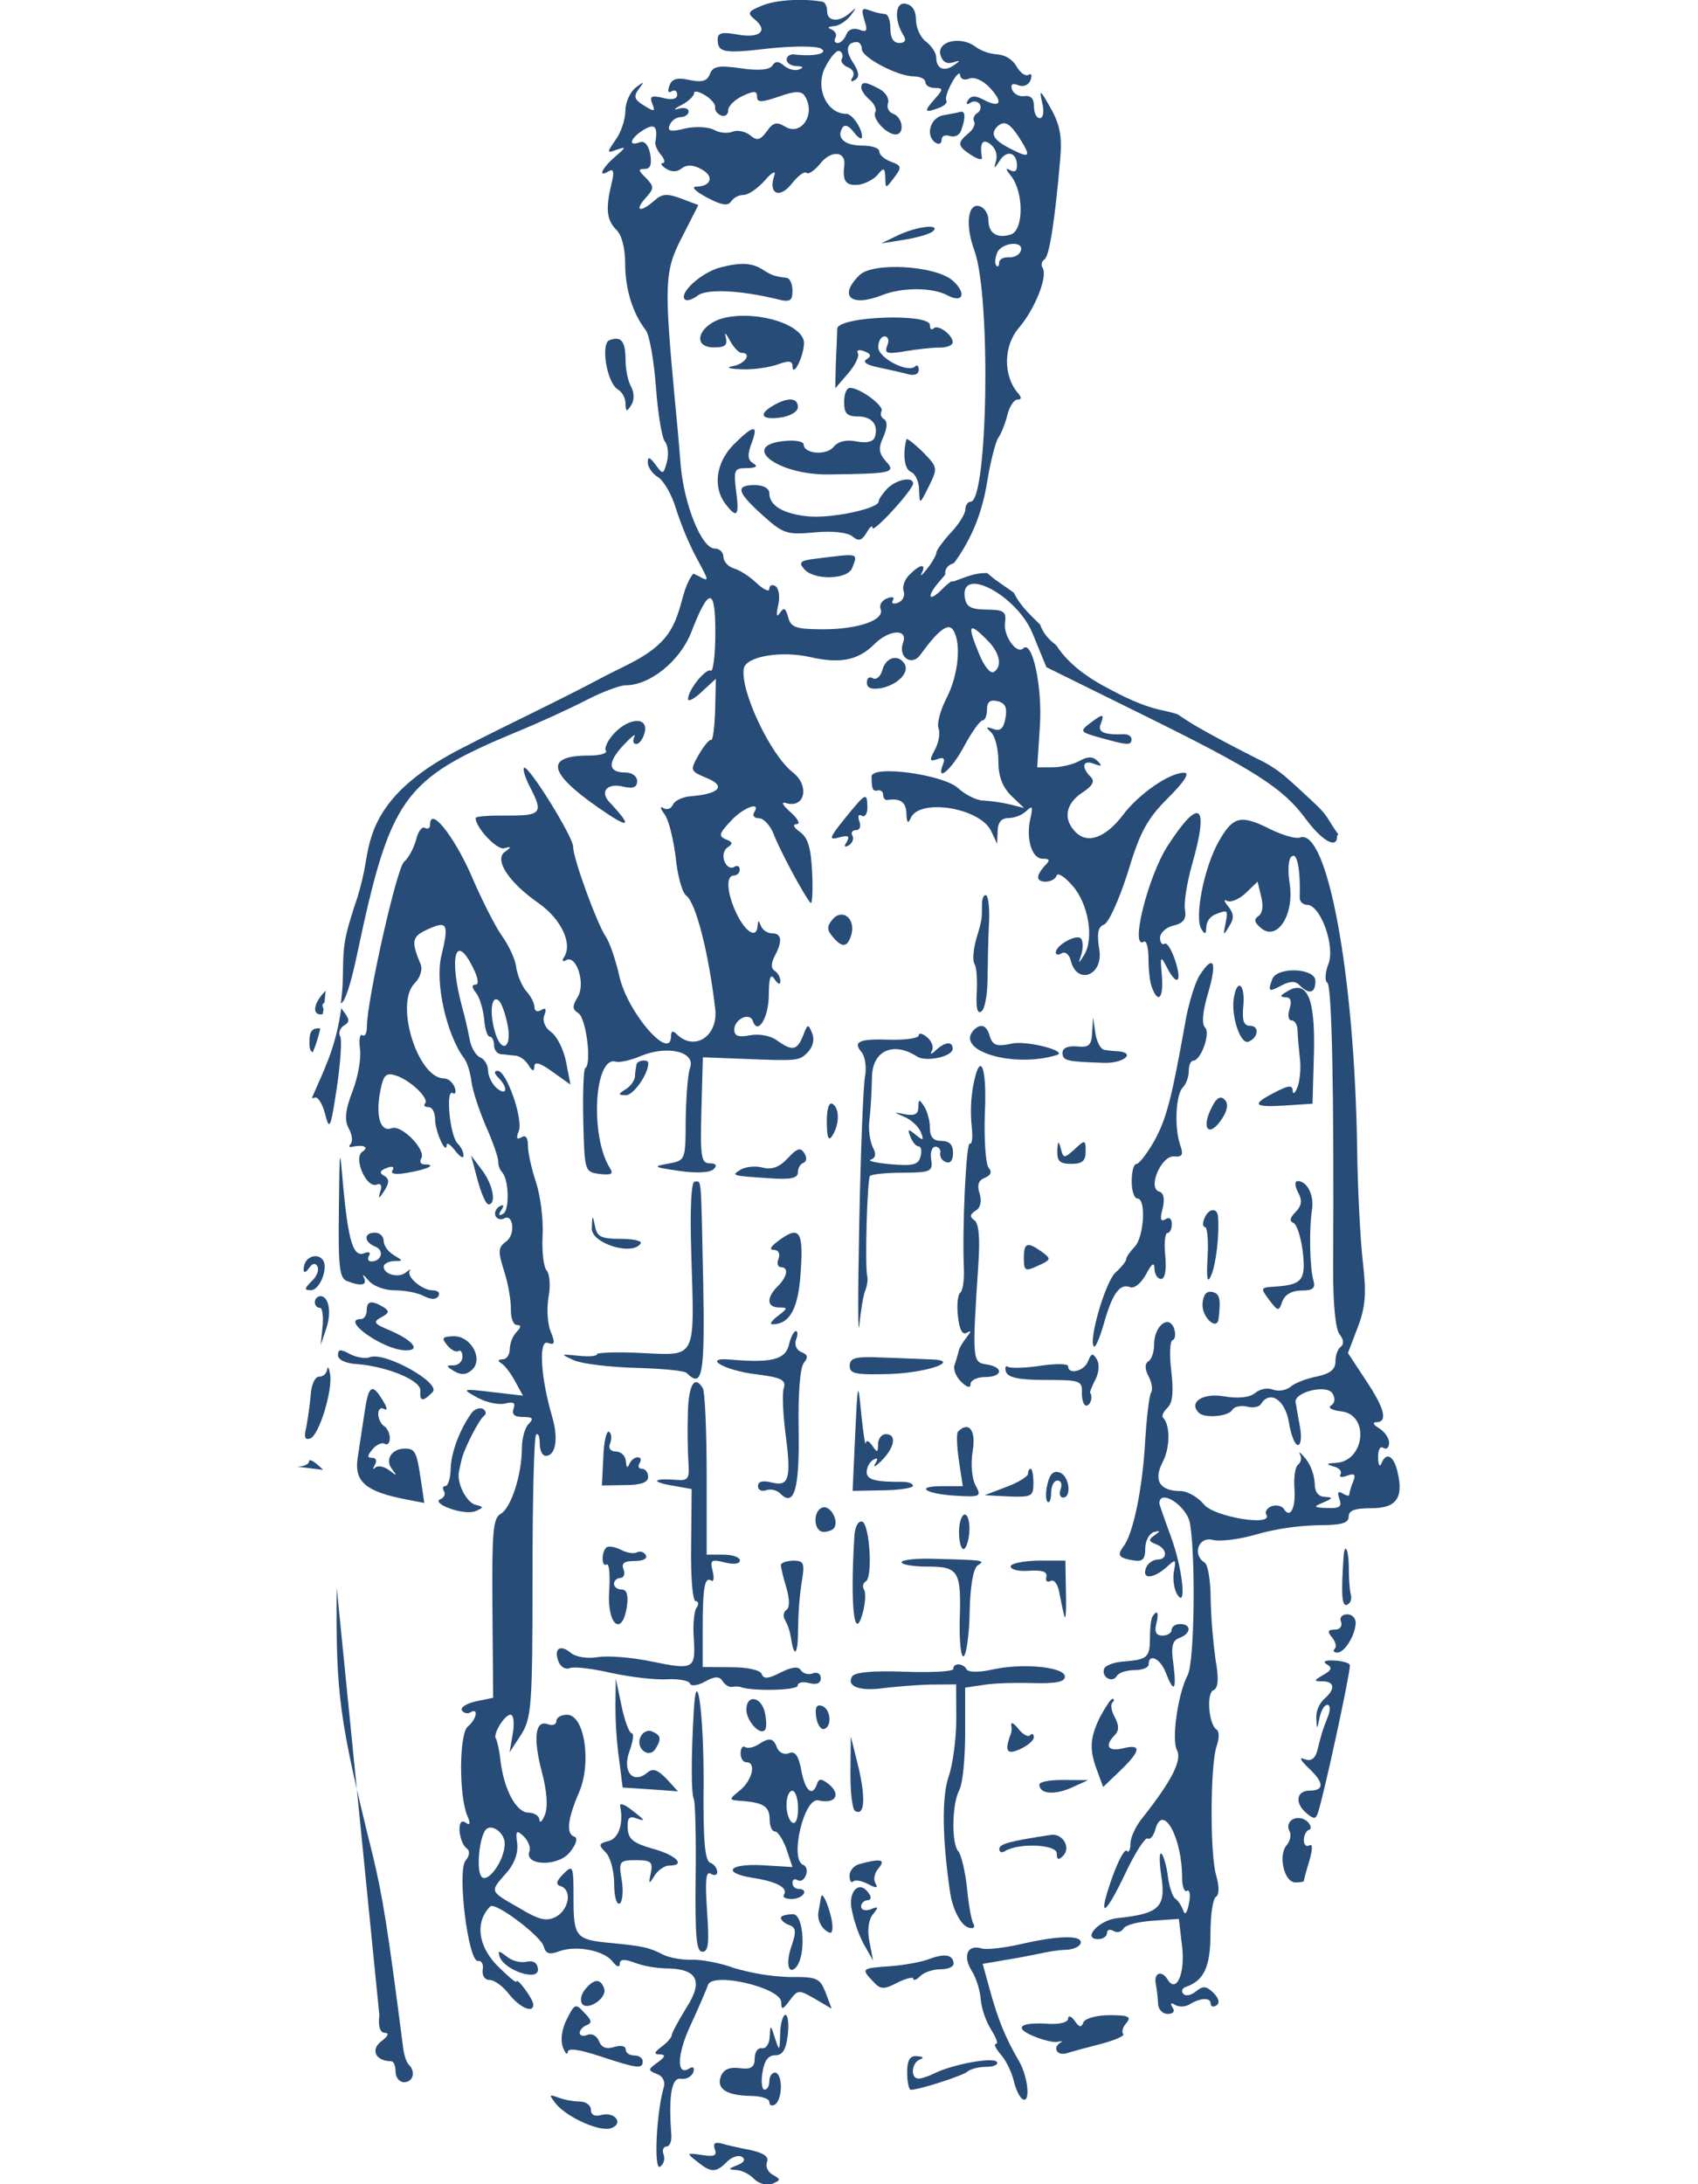 <?xml version="1.0" encoding="utf-8"?>
<!-- Generator: Adobe Illustrator 24.3.0, SVG Export Plug-In . SVG Version: 6.00 Build 0)  -->
<svg version="1.1" id="Layer_1" xmlns="http://www.w3.org/2000/svg" xmlns:xlink="http://www.w3.org/1999/xlink" x="0px" y="0px"
	 viewBox="0 0 940 1209" style="enable-background:new 0 0 940 1209;" xml:space="preserve">
<style type="text/css">
	.st0{fill:#274C77;}
</style>
<path class="st0" d="M177.6,561.5c0.4,0,0.8-0.1,1.1-0.3c0.1-0.8,0.3-1.8,0.4-2.8c0-0.1,0-0.1-0.1-0.3c-0.8-1.4-0.6-2.5,0.6-3.1
	c0.3-2.2,0.4-4.5,0.7-6.7c-0.3,0.4-0.6,0.7-1,1.1C173.6,555.5,172.8,561.5,177.6,561.5z"/>
<path class="st0" d="M173.2,582.4c0.4-1.3,1-2.4,1.4-3.6c1.1-3.2,2-6.3,2.7-9.6c-4.6-0.3-6,1.7-6,7.3
	C171.2,580.2,171.8,582.1,173.2,582.4z"/>
<path class="st0" d="M188.9,558.1c-1.3,9.6-3.6,19.1-7.1,28.2c-2.8,7.3-6,14.2-9.1,21.3c0.4,0.3,1,0.3,1.3,0c1.8-1,4.3,2.9,5.9,8.7
	c2.5,9.8,3.1,8.7,6.6-14.5c2-13.7,2.9-26.4,1.8-28.2c-1.1-1.8-0.1-4.5,2-5.9c3.5-2,3.3-3.5-0.3-8.1
	C189.6,559,189.4,558.6,188.9,558.1z"/>
<path class="st0" d="M740.8,461.7c-2.2-2.9-4-6-6-9.1c-2.5-3.9-5.9-6.8-9.1-9.9c-4.9-4.6-9.8-9.1-14.8-13.4c-4.6-3.8-9.8-7-15.2-9.5
	c-11.2-5.7-22.3-11.4-33.2-17.7c-3.6-2.1-7.3-4.5-10.7-6.8c-2.2-0.7-4.5-1.3-6.8-1.8c-12.6-2.5-22.9-7.8-34-13.8
	c-9.3-5-19.8-12.6-25.8-21.9c-0.3-0.4-0.7-0.8-1-1.1c-1.8-1.4-3.5-2.9-4.9-4.7c-1.5-1.8-2.7-4-3.5-6.3c-1.4-1.3-2.7-2.7-4-3.9
	c-4-4-8.1-8.5-10.5-13.7c-2.8-2-5.6-3.9-8.4-5.9c-2.2-1.5-4.3-3.2-6.4-5c-0.6,0-1.3,0-1.8,0c-5.4,0.1-10.9,2.5-15.9,4.3
	c-0.7,0.3-1.5,0.4-2.2,0.3c-1.8,1.3-3.5,2.7-5,4.3c-8,8-8.8,3.8-1-4.9c1-1.1,1.8-2.1,2.7-3.2c-0.4-2.4,1-4.7,3.1-5.6
	c0.6-0.3,1.1-0.6,1.8-0.8c9.9-13.7,15.6-27.9,18.4-45.6c1.8-11,4.6-21.5,6-23.6c1.5-2,3.8-7.7,5-12.4c1.1-4.7,3.6-8.8,5.6-8.8
	c2.4,0,2.5-1.3,0.1-3.9c-8.1-9.8-7.7-26.1,0.8-35.9c8.9-10.5,16-28.3,13.1-33.1c-1-1.5-0.6-3.8,1-4.7c2.7-1.8,5.7-20.8,8.7-55.2
	c1.1-12.8,0-19.3-5.3-28.6c-5.7-10.2-6.4-10.6-4.7-3.2c1.3,5,0.7,8.8-1.3,8.8c-1.8,0-3.2-2.9-3.2-6.6c0-4.3-1.8-6.1-5.3-5.6
	c-2.8,0.4-5.6-1-6.8-3.5c-1-3.1,0.1-3.8,3.5-2.5c2.7,1.1,5.6-0.1,6.7-2.8c0,0,0,0,0-0.1c1-2.7,0.4-3.9-1.1-2.9
	c-1.8,1-4.6-1.1-6.6-4.6c-2.2-3.8-6.1-6.3-10.5-6.7c-4.5-0.3-8.8-1.7-12.4-4.3c-8-6-21.2-3.1-19.3,4.5c1,3.8,3.5,5.3,6.8,4.3
	c4.3-1.4,4.5-1.1,0.7,1.5c-5.4,3.8-9.8,2-9.8-4.3c0-2.4-2.5-6.3-5.6-8.7c-3.1-2.2-5.6-7.7-5.6-12.1c0-5-2-8.2-5.7-8.9
	c-5.9-1.3-6.6,9.1-1.1,17.7c1.5,2.5,0.7,4-2.5,4s-4.9-2.9-4.9-8c0-4.5-1.3-8-2.9-8c-2.9-0.3-5.7-1-8.4-2c-4.5-1.8-4.9-0.8-3.1,5.3
	c2,6,1.4,7-2.9,5.3c-3.2-1.1-6-0.1-7.1,2.7c-1,2.7-3.2,4.7-4.7,4.7c-1.8,0-2.2-1.3-1.3-2.9s0-3.6-2.2-4.6c-2.5-1-2-1.5,1.3-1.8
	c2.7-0.1,7-2.9,9.3-5.9c3.5-4.7,3.5-4.9-0.3-1.5c-6,5.4-12.7,4.9-12.7-0.8c0-2.7-1.1-4.9-2.4-5.3c-10.6-2-26.2-1.1-33.6,2.1
	c-8,3.2-8.4,4.2-3.9,7.8c7.5,6.3,2.4,10.5-9.8,8.2c-8.4-1.5-10.9-1-10.9,2.7c0,7.3,3.2,8,28.6,5c13.4-1.4,26-1.4,28.6,0.1
	c4.6,2.7-4.2,4.6-15.1,3.2c-2.2-0.1-3.9,1.1-3.9,2.9c0,2,2.5,3.5,5.6,3.6c3.5,0.1,4,0.8,1.4,1.8c-2.2,1-6,0-8.4-2
	c-3.2-2.7-4.9-2.7-6.6,0c-1.4,2.2-7.5,2.9-17.3,1.4c-12.4-1.8-15.6-1.1-17.2,3.2c-1.5,3.9-4.3,4.7-11.2,3.3
	c-6.8-1.5-9.8-0.8-11.2,3.1c-1.1,3.1-0.7,4.3,1.1,3.2c1.8-1.1,3.2-0.3,3.2,1.8c0,2.4-2.9,3.1-7.8,1.8c-6.4-1.5-7.7-1-6,3.2
	c1.8,4.5,1.1,4.6-4.6,1c-5.4-3.3-5.9-5-2.9-9.1c3.3-4.3,3.2-4.5-1.8-0.7c-3.1,2.5-5.6,8.2-5.6,12.8s-2.4,12-5.4,16
	c-5,7.3-5,7.5,0.8,5.4c5.3-1.8,5-1.3-1,3.9c-7.5,6.4-9.9,12-3.5,8c2.5-1.5,3.1,0.4,1.4,7c-3.3,14-2.7,20,2.7,25.5
	c3.1,2.9,4.9,10.5,4.9,18.8c0,14,4.2,27.5,11.3,36.6c2.1,2.5,4.6,16.7,5.7,31.4c1.1,14.8,3.3,28.3,5,30.4c1.7,2.1,2.2,7.1,1.1,11.3
	c-2,7.1-2.2,7.1-6.3,1.5c-3.2-4.3-4.3-4.6-4.3-1.3c0,2.5,2.5,6.4,5.7,8.2c3.2,2,7.7,9.9,9.9,17.4c3.1,9.5,6.8,18.6,11.4,27.3
	c7.1,13.1,7.3,13.4,1,10c-0.8-0.4-1.8-0.8-2.8-1.3c-4.2,5.4-5.4,12-7.3,18.4s-4.2,12.3-8.5,17.3c-8.7,10.2-21.9,15.1-33.5,21.2
	c-25.8,13.8-52.5,26.1-78.4,39.5c-20.8,10.6-43,25.5-50.4,49c-2,6-2.9,12.4-4,18.6c-1.4,7-3.2,13.8-5.6,20.5
	c-2.1,6.6-4.2,13.1-5.3,20c-1.1,7.4-0.8,14.9-1.1,22.3c-0.1,3.8-0.6,7.4-1,11c2.1-0.3,5.3-9.8,8.7-25.7
	c18.6-88.2,25.4-98.1,87.9-124.2c13.3-5.4,30.8-13.5,39.5-18c8.8-4.5,18.4-8.1,21.6-8.1c13.5,0,30.1-13.5,36.3-29.4
	c9.8-25.3,13.4-25.1,13.3,0.7c0,12.3-1.3,21.6-2.5,20.6c-2.7-1.5-12.6,10.6-12.6,15.8c0,1.5,3.5-0.1,7.7-4.2l7.7-7.1l-0.4,17.3
	c-0.3,9.8-1.3,17-2.2,16.6c-0.8-0.7-3.9,3.1-6.8,8c-5,8.9-5,9.1,4.5,13.1c10.6,4.3,7,8.7-8.8,10c-4.6,0.3-9.2,2.5-10,4.6
	c-1,2.2-3.2,3.2-5.3,2c-2.1-1.3-1.8,0.1,0.4,3.1c2.4,2.9,5,13.5,6.3,23.7c1,10.2,3.6,20,5.9,21.6c5.3,3.9,12.4,31.5,16,62.4
	c2,15.2-11.3,24.1-21.2,14.4c-2-2.1-3.2-2-3.2,0.8c0,14.9-24.1-12.7-28.6-32.9c-2-8.8-5.3-18.8-7.7-22.2c-5-7.7-17.9-43.1-17.9-49.5
	c0-5.6-25.1-45.9-27.2-43.7c-0.8,0.8,0.7,5.6,3.3,10.6c7.5,14.4,6.3,15.9-12.7,15.8c-9.5-0.1-17.4,0.4-17.4,1.4
	c0.1,5.4,12,18,15.9,16.7c3.9-1.1,4.2-0.8,0.3,2c-6.1,4.3,2.1,16.9,18.8,28.5c12.3,8.7,18.8,22.2,14,29.7c-1.3,2-1,2.9,1,1.8
	c5.7-3.5,11,12.8,6.6,20.2c-3.2,5.3-3.2,6.8,0.3,9.1c4.3,2.7,7.5,28.2,3.8,30.4c-1,0.7-1.4,13.8-1.1,29.3
	c0.7,27.9,0.8,28.2,9.1,29.3c6.4,0.7,7.8,0,5.7-3.2c-11.3-17.7-8.7-63.1,3.5-58.9c2,0.4,8-0.8,13.5-3.2c14.8-6.1,30.6-2.4,27.3,6.6
	c-1.3,3.6-2.2,16.7-2.4,29c-0.1,22.2-0.1,22.2-9.8,24c-8.7,1.5-8,2,6.3,4c9.3,1.4,17,1,19-1s1.4-3.2-2.2-3.2
	c-4.7,0-5.3-3.6-4.6-29.3l0.8-29.4l20.6,0.8c32.4,1.3,32.6,1.3,37.5-3.6c2.9-3.1,3.8-7,2.4-10.5c-2.2-5.4-2.5-5.3-5,1.3
	c-3.3,8.2-5.9,8.8-14.4,2.7c-3.6-2.7-9.9-3.8-14.9-2.9c-6.6,1.3-8.8,0.4-8.8-3.1c0-5.9,8.7-9.9,10.3-4.7c2.7,8,8.8-2,8.8-14.5
	c0.1-9.9,1-12.1,3.2-8.7c2,2.9,3.2,3.2,3.2,1c-0.1-2.2-1.3-4.5-3.2-5.7c-2-1.3-2-3.9,0-8c4.5-8.2,4-12.7-1.3-12.7
	c-2.7-0.1-5.2-1.7-6.3-4.2c-1.3-3.2-1.5-3.2-1.8,0c-0.4,7.1-6.1,4.2-11.3-6c-5.6-11.4-6.6-21.8-1.8-21.8c1.8-0.1,3.2-1.5,3.2-3.3
	c0-2-1.4-2.5-3.2-1.4c-1.8,1.1-4.2-0.3-5.3-3.3c-1.1-2.9-0.3-6.4,2-7.7c2.9-2,2.5-2.9-1.1-4.3c-4.3-1.8-3.8-3.2,2.5-10
	c7.1-7.8,17.2-11.4,13.1-4.9c-1.1,1.8,0.1,3.2,2.7,3.2c2.5,0,6.3,4,8.1,8.8c3.3,8.8,17.4,35,20.5,38.1c0.8,0.8,1.3-6.7,0.8-16.7
	c-0.6-13.5-2.2-19.3-6.7-22.6c-3.6-2.5-4.3-4.3-2-4.3s1-2.9-3.3-6.7c-4.3-3.8-5.4-5.9-2.5-5c10.5,3.2,13.3-9.6,3.8-17
	c-12.6-9.8-29.4-45.9-27.1-57.6c1.4-6.6,20.5-9.8,36.3-6.3c17,3.9,26.9,2,36-7.1c8-8,18.6-8.7,15.9-1c-3.1,8.1,4.7,13.7,9.6,6.8
	c9.8-13.5,15.5-17.9,18.1-13.5c4.6,7.1,2.9,24.7-3.6,37.4c-3.5,6.8-5.6,14.5-4.5,17c1,2.7,0,8-2,11.7c-3.2,6-3.1,6.8,1.3,5.3
	c3.3-1.3,4.5-0.4,3.2,2.7c-4.2,10.6,4.5,3.5,11.6-9.8c4.3-8,8.9-14.4,10.3-14.4c1.3,0,2.4-2.7,2.4-6c0-4.3,1.8-5.6,5.9-4.6
	c4.3,1.1,5.4,3.6,4.3,9.5c-1,5.7-2.9,7.3-6.7,5.9c-4.2-1.5-4.3-1.1-1.1,2c2.2,2.2,3.9,9.3,3.9,15.9c0,8.2,2.2,14.1,7.1,19l7.1,6.8
	l-8-2c-4.7-1.1-9.6-1.8-14.5-2.1c-3.6,0-9.9-3.1-13.8-6.7c-8.2-7.8-48.1-13.1-48.1-6.6c0,7,0.7,8.4,3.5,7.7c1.5-0.4,2.9,0.7,2.9,2.4
	s1.1,3.1,2.4,2.9c7.1-1.1,10.3,1.1,10.5,7.5c0.1,5.2,1,5.9,2.4,2.4c5-11,38.4-5.6,44.5,7.3l3.3,7l0.3-7.1c0.1-4.6,2-7.1,5.9-7.1
	c3.6-0.1,7.3-1.5,10-3.9c3.3-3.3,3.8-2.5,2.2,4.2c-2.5,11.2,0.8,22.2,6.8,22.2c4,0,4.3,0.8,1.3,3.8c-2,2.1-3.8,4.9-3.8,6.4
	c0,3.8,8.9,3.1,10.2-0.8c0.7-2,4.6,0.7,8.9,5.6c8.8,10,12,29.4,6.3,38.4c-3.2,5-3.3,5-1.5-0.3c1-3.2,1-7.1,0-8.7
	c-2-3.2-14.1,3.3-14.1,7.5c0,1.4,1.5,1.5,3.3,0.4c2-1.1,4.2,0.8,5,4.2c3.5,13.7,18,8.1,15.8-6c-1.5-9.3-0.8-12.8,2.7-14.1
	c2.5-1.1,8.4-14,13.1-29c6.7-22.2,10.6-29.4,22.2-41c9.1-9.1,12.3-14,8.9-14c-8.1,0-25.1,11.7-34,23.6c-9.5,12.4-19.4,16-26,9.3
	c-7.1-7.1-5.7-15.6,3.5-21.8c6-3.9,7.3-6.4,4.7-8.9c-5.4-5.4-4.2-9.6,2-7.1c4.2,1.5,4.6,1.3,2-1.5c-2.7-2.7-5.4-2.7-10.2-0.1
	c-3.5,2-10.2,3.5-14.9,3.5h-8.4l1.5-23c1.4-21.9-4.3-47.9-9.3-42.8c-3.5,3.5-11.2-7.1-10-14.4c0.8-6-0.7-7-10.2-7.1
	c-8.8-0.1-11.3-1.5-12.1-6.8c-2.5-17.7,28.7-1.1,37.4,19.7l7.8,19l52.7,26c62.9,31,78.3,40.9,90.8,57.9c9.1,12.3,17.4,16.9,17.4,9.8
	c0-0.1,0-0.4,0.1-0.6C741,461.9,740.9,461.9,740.8,461.7z M565.1,138.9c-0.8,2.2-3.8,3.8-6.7,3.5c-2.9-0.1-5.3,1.1-5.3,3.1
	c0,1.8-0.8,2.5-1.5,1.5c-1-1-0.8-3.9,0.3-6.8C554.1,134.1,567.2,132.9,565.1,138.9z M564,75.8c7.1,11.2,6.4,12.1-4.5,6.6
	c-9.5-4.9-11.4-8.1-7.5-12.3C555.9,66.5,558.7,67.9,564,75.8L564,75.8z M370.7,69.3c1-2.5,3.3-4.2,6-4.5c2.4,0,4.5-1.4,4.5-3.1
	c0-1.8-2.5-2.4-5.6-1.5c-3.1,1-2.4,0,1.5-2c3.9-2,7.1-5,7.1-6.6c0-1.5,2.7-1,6.1,1.1c3.3,2,5.9,5,5.6,6.7c-0.3,1.8,1.1,3.6,3.3,4.5
	c1.4,0.7,3.1,0.1,3.6-1.3c0.3-0.4,0.3-1,0.3-1.5c0-2.4,3.6-5.9,8-8c6.3-2.9,8-2.9,8,0.4c0,3.3,2.2,3.3,12,0
	c8.9-3.2,12.6-3.3,14.4-0.4c6.4,10-2,22.6-11,16.9c-4.5-2.7-6.6-2.2-10,2.7c-3.6,4.9-5.4,5.4-9.2,2.2c-2.7-2.2-7-3.1-9.8-2
	c-2.7,1.1-7.5,0.7-10.3-1.1c-3.1-1.5-10.2-2-15.9-0.7C371.3,73.2,369.3,72.6,370.7,69.3z M510.3,317.1c2.7-5.4-1-4.9-6.8,1
	c-2.7,2.5-4.2,6.8-3.2,9.2c0.8,2.5-0.6,5.3-3.1,6.3c-2.7,1-4,0.4-2.9-1.3c1.1-1.8-0.3-2.2-3.2-1.1c-2.9,1.1-4.5,3.6-3.6,5.9
	c2.4,6-12.1,11.2-31.8,11.2c-15.1,0-17.9-1-19.4-6.7c-1.3-5-2.4-5.6-4.5-2.4c-2,2.9-2.2,1.3-1-4.2c1.1-4.6,0.4-9.2-1.4-10.5
	c-2-1.3-3.5-0.4-3.5,1.4c0,2-3.2,0.4-7-3.1c-3.6-3.5-9.3-7.3-12.7-8.2c-3.3-1-5.7-4-5.7-6.4c-0.1-2.7-2.4-4.7-4.9-4.6
	c-7.1,0-16.9-24.1-18.8-46.3c-0.8-10.5-2.2-26.1-3.1-34.9c-6.1-65.2-5.9-72.3,3.8-91l9.1-17.9l-9.5-3.6c-7.8-2.9-10.6-2.7-14.8,1.1
	c-7.7,6.8-11.4,5.9-5-1.3c4.9-5.4,4.9-6.4,0.3-11.2c-4.3-4.2-4.5-5-0.7-5c3.2,0,4-2.5,3.1-8.1c-1.1-5.3-3.2-7.7-6-6.6
	c-6.6,2.5-5-2.4,2.1-6.8c6.4-4,8.2-2,6.7,6.7c-0.3,1.5,1.1,4.7,3.2,7.1c2,2.4,2.4,4.5,0.8,4.5c-1.4,0-0.7,1.4,2,3.1
	c3.1,2,6.3,1.8,8.7-0.3c2.7-2,6-2,10.5,0.4c7.5,3.8,6,9.6-2.4,9.8c-3.2,0-0.8,2.5,5.7,6c8.1,4.3,11.7,4.9,13.4,2.2
	c1.7-2.2,4.2-3.6,7-3.6c2.5,0,7.8-3.6,11.7-8c3.8-4.5,6.3-5.7,5.3-2.9c-3.6,10.2,2.7,13.4,9.6,4.7c3.5-4.5,7.1-7.1,8.2-6
	c1.1,1,4.6-1.4,7.8-5.4c5.9-7.3,14-6.6,13.1,1.1c-1.1,8.8,0.8,11.4,7.5,10.9c4-0.4,8.9-3.1,11-5.6c3.3-4.2,4-3.9,4.2,1.5
	c0.1,6.4,0.1,6.4,4.9,0.1c4.3-5.7,4.2-6.6-1.8-8.8c-3.5-1.3-6.4-3.8-6.4-5.6c0-2-4.2-3.3-9.3-3.3c-9.9,0-14.6-4.2-11.2-9.8
	c1.3-2.2,3.6-1.3,6.4,2.4c2.4,3.2,4.5,4.3,4.5,2.5c0.1-4.5-5.4-12.7-8.7-12.7c-10.6,0-17.2-13.8-12-25.1c3.1-6.3,6.8-10.6,8.4-9.6
	c1.5,0.8,2,2.8,1.1,4.3c-0.8,1.4,0.7,3.5,3.3,4.6c2.9,1,4,3.5,2.7,5.6c-1.4,2.2-0.8,2.9,1.4,1.4c2.5-1.5,2.2-4.3-1.1-9.5
	c-4.6-6.8-3.6-11.4,2.1-11.4c1.5,0,2.7,1.8,2.7,3.9c0.1,4.7,20,15.1,28.9,15.1c3.3,0,6.3,1.4,6.3,3.2c0,1.8,2.4,3.2,5.3,3.2
	c4.7,0,4.7,0.7-0.4,6.4c-6,6.7-5.4,7.7,2.9,4.5c2.9-1.1,4.5-2.9,3.8-3.9c-0.8-1.3,0.7-5.7,3.1-10c2.4-4.5,4.5-6.1,4.5-4.2
	c0.1,2.2,2.4,3.2,5,2c2.9-1.1,7.7,1,11.4,5c7.7,8.1,6,11.6-3.2,6.8c-4.7-2.5-7-2.5-8.8,0.1c-1.3,2.2-0.8,2.9,1.3,1.5
	c1.7-1.3,4-0.8,5.2,0.7l0,0c1,1.8,0.3,4-1.4,5c-1.8,1.1-2.5,3.2-1.8,4.6c1,1.4-0.4,4.5-3.1,6.6c-6.4,5.3-6,7.1,1.5,12
	c3.5,2.2,6.1,3.1,6,1.5c-1.4-8.2,0.4-11,4.9-7.3c2.7,2.2,3.8,5.7,2.9,9.1c-1.4,4.6-1.1,4.6,2-0.1c4-6.4,9.6-4.6,9.6,2.7
	c0,3.1-1.4,3.9-4,2.4c-2.5-1.4-2.2-0.3,0.7,3.3c7.1,8.9,7.1,30-0.1,32.4c-7.7,2.4-12.4-0.7-12.4-8c0-3.2-2.1-6.7-4.5-7.5
	c-6.8-2.7-8.7,9.8-3.2,24.6c9.2,25.8,7.3,138.8-2.2,138.8c-1.5,0-2.9,2-2.9,4.3s-3.5,8.1-8,12.8c-4.3,4.7-8,9.8-8,11
	s-2.2,5.3-4.9,8.7C510.4,318.5,509.1,319.4,510.3,317.1L510.3,317.1z M546.8,354.6c6.8,6.8,8.2,14.4,3.3,17.4c-1.8,1-5.4-3.3-8-9.9
	C535.2,345.5,536.2,343.8,546.8,354.6L546.8,354.6z"/>
<path class="st0" d="M476.8,48.6c0,1.4,2.1,4.5,4.7,6.7c2.5,2,3.9,5.3,3.1,6.7c-2.1,3.3,6,12.4,11.2,12.4s4-9.5-1.3-11.4
	c-2.4-0.8-3.8-3.5-2.9-5.9V57c0.8-2.4-1.3-5.9-4.7-7.7C479,45,476.8,45,476.8,48.6z"/>
<path class="st0" d="M522.1,63.8c-7.3,1.4-10,11.6-4,15.3c1.8,1.1,3.2,0.3,3.2-1.8s2-2.9,4.5-2c2.7,0.8,5.4-0.4,6.3-3.1
	c0,0,0,0,0-0.1c2.5-6.7,2.4-10.9-0.4-10.2C530.4,62.3,526.2,63.1,522.1,63.8z"/>
<path class="st0" d="M497.4,130.1l-9.5,4.6l12.7-2c7-1.1,14.1-3.2,15.8-4.6C521.1,123.8,508.2,125.1,497.4,130.1z"/>
<path class="st0" d="M398.5,148.1c-10.2,2.8-22.7,14-19.4,17.6c1.1,1.1,4.3,0.1,7-2c4.7-3.9,22.9-3.2,43.8,1.8
	c7.5,2,8.8,1.1,8.8-4.6c0-3.6-1.4-6.8-3.2-7.1c-6.4-0.8-8.1-1.3-12.7-4.2C416.5,145.4,410.4,145,398.5,148.1z"/>
<path class="st0" d="M475.8,152.3c-11.9,11.7-4.7,17.9,12.7,11c10.9-4.3,27.5-4.3,35.9,0.1c8.7,4.7,10.9-1,3.1-8
	C518.2,147,483.2,144.9,475.8,152.3z"/>
<path class="st0" d="M402,175.7c-14.8,3.1-20.1,16.6-6.6,16.6c6,0,7.5-1.3,6.4-5.6c-1-3.1,0-2.4,2.1,1.5c2.1,3.9,5,7.1,6.6,7.1
	c5.9,0,2.2,6-4.5,7.3c-4.5,0.8-2.9,1.5,4.6,1.8c6.4,0.3,15.2-1,20-2.7c5.9-2.2,8.1-2,8.1,0.8c0.1,7.1,6.3-5.3,6.4-12.6
	C445,180,420.7,172,402,175.7z"/>
<path class="st0" d="M463.5,181.9c-0.1,3.1-0.4,11.7-0.8,19.3l-0.3,13.7l7.1-8.2c4-4.6,6.4-9.8,5.4-11.3c-1-1.5,0.7-2.1,3.5-1
	c3.8,1.4,4.2,2.7,1.3,4.5c-2.4,1.4,0.1,3.2,6.8,4.5c6,1.3,13.4,2.9,16.5,3.8c3.2,0.8,5.6-0.1,5.6-2.4s-0.8-3.1-2-2
	c-3.8,3.9-20.4-4.6-20.4-10.6c0-3.3,1.5-6,3.5-6c2,0,2.7,2.2,1.5,5c-1.8,4.5-0.1,4.9,10,3.2c6.6-1.1,15.2-2.1,19.1-2
	c4,0,7.1-1.3,7.1-2.9c0-4.2-8.2-10.2-10.6-7.7c-1.1,1.1-2,0.3-2-1.8C515,173.2,464.2,175,463.5,181.9z"/>
<path class="st0" d="M467.3,222.5c0,6.3,1.5,8,7.7,8c7.8,0,11.6,4.9,9.2,11.7c-1,2.4-4.7,3.2-10.2,2.1c-5.6-1.1-10,0-12.6,3.1
	c-4,4.9-16.5,3.8-16.5-1.4c0-1.5-4.3-2.5-9.5-2c-26.8,2-5.6,19,23.3,18.6c35.4-0.4,37.5-1,31.7-7.3c-3.9-4.5-4.3-7.1-1.4-13.4
	c2.2-5,2.4-8.7,0.4-9.9c-1.5-0.7-2.2-2.7-1.5-4.2c0-0.1,0.1-0.1,0.1-0.3c1.5-2.9-12-12.8-17.3-12.8
	C468.7,214.5,467.3,218,467.3,222.5z"/>
<path class="st0" d="M428.2,224.4c-8.7,4.9-6.7,8.2,4,6.7c5.4-0.8,9.5-3.3,9.5-5.7C441.8,220.1,436.2,219.7,428.2,224.4z"/>
<path class="st0" d="M405.9,246.3c-9.5,9.8-11.4,23.3-4.3,32.6c6.4,8.4,7.8,6.8,5.9-7.1c-1.4-11.7-1.1-12.7,5.9-12.7
	c5.3-0.1,6.4-1,3.5-2.7c-3.1-2-3.2-4.7-0.8-11.2C420.1,234.7,417.2,235,405.9,246.3z"/>
<path class="st0" d="M501.8,243.1c-2.2,8.4-1.1,16.7,2.5,18.1c2.4,1,4.5,5.4,4.5,10c0.3,8.2,0.3,8.2,5.4-2c5-10.2,5-10.5-3.3-19
	C506.1,245.5,502,242.4,501.8,243.1z"/>
<path class="st0" d="M491.3,270.3c-2.7,2.9-4.9,6-4.9,7.3c0,3.9-26.2,9.5-39.2,8.2c-13.7-1.4-21.3-6-21.3-12.8c0-2.7-3.3-4.5-8-4.5
	c-11,0-10,3.8,4.3,16.7c11.3,10.2,13.4,10.9,28.6,9.5c10-1,18.3,0,21.1,2.2c3.5,2.9,5,2.4,7.8-2c1.8-3.2,3.3-4.5,3.3-2.7
	c0.1,3.3,22.5-21.1,22.5-24.6C505.4,263.6,496.5,265.3,491.3,270.3z"/>
<path class="st0" d="M451.9,309.2c-8.8,1-10,2-6.8,5.7c5.3,6.4,24,6,26.6-0.4C475,305.9,475.9,306.2,451.9,309.2z"/>
<path class="st0" d="M337.4,188.3c-5,1.8-1.5,23.6,4.6,27.2c2.7,1.8,4.2,4.7,4.3,8c0.1,4.5,0.7,4.6,3.1,0.8c1.8-2.7,1.8-6.8,0-10.2
	c-1.8-3.1-3.1-9.8-3.1-15.1C346.2,188.7,343.8,185.9,337.4,188.3z"/>
<path class="st0" d="M488.5,370.8c-1,3.6-3.3,5.7-5.3,4.6s-3.3-0.1-3.3,2.4c0,3.1,2.5,3.9,7.8,3.1c9.2-1.8,15.9-8.7,13.1-13.4
	C497.3,361.8,490.3,363.8,488.5,370.8z"/>
<path class="st0" d="M603,400.6c-5.4,4.2-4.9,4.7,6.4,7.8c14.9,4.2,17,4.3,17,0.7c0-1.5-1.8-2.7-4-2.7c-11.3,0.4-14.8-1.1-13.1-5.6
	C611.6,394.8,610.7,394.8,603,400.6z"/>
<path class="st0" d="M340,405.9c-3.5,3.8-5.6,8.1-4.6,9.6s-3.3,2.7-9.2,2.7c-24.6,0-22.9,9.3,4.7,28.6c17.7,12.4,19.8,11.4,6.6-2.7
	c-5.7-5.9-1.4-10.9,7.5-8.7c5.6,1.3,7.7,0.4,7.7-3.1c0-2.5-2.7-4.7-6.3-4.7c-9.9,0-10.3-5.3-1.5-14.9c4.6-4.9,7.3-7.1,6.3-4.9
	c-1.1,2.2-0.7,4,1,4c1.8,0,3.8-2.9,4.7-6.4C359,396.7,348.4,397,340,405.9z"/>
<path class="st0" d="M467.8,452.9c-8.9,11-9.2,12.3-3.2,10.6c4.9-1.3,6-0.8,4.2,2.4c-1.8,2.7-1.3,3.3,1.1,2c2-1.3,2.9-3.6,2-5.3
	c-1-1.8-0.1-3.1,2-3.1s2.9-2.2,1.8-4.9c-1-2.9-0.4-4.2,1.3-3.1c1.7,1.1,3.2-1,3.2-4.6C480,438.3,479.4,438.6,467.8,452.9z"/>
<path class="st0" d="M646.4,468.2c-11,17-21.1,57.9-13.1,53c1.4-0.8,2.5,3.5,2.5,9.6c0,6,0.8,13.4,2,16c3.5,9.1,6.4,5.4,5.4-6.8
	c-1-10.9-0.7-11.3,2.7-4.7c5.6,10.9,8.7,8.7,4.7-3.6c-2-6-4.6-10.3-5.9-9.3c-1.4,0.8-2.5-0.7-2.5-3.3c0-2.7,3.3-5.9,7.5-6.8
	c5.6-1.4,7.1-3.6,6.3-8.8c-0.7-3.8,1.1-14.9,3.8-24.6C669.6,444.9,664.3,440.5,646.4,468.2z"/>
<path class="st0" d="M238.1,456.4c0,2.1-1.3,2.7-2.9,1.8s-3.8,2-4.9,6.8c-1.3,4.6-4.2,10-6.6,12c-4,3.1-20.6,76.7-20.6,91.4
	c0,3.3-1.1,5.6-2.5,4.6c-1.4-1-2,2.5-1.3,7.7c0.7,5-1.1,15.6-4.2,23.4c-4,10.5-4.5,15.8-2.1,20.4c2,3.5,2.4,7.3,1.1,8.7
	c-1.3,1.4-0.8,2.1,1,1.5c6.4-1.3,9.3,0.3,5.6,2.7c-5.3,3.3,2,20.4,7.8,18.3c2.4-1,3.2,0.7,2,3.9c-1.3,4.3-0.8,4.2,2.2-0.4
	c2.9-4.6,2.9-6.6,0-8.4c-2.9-1.5-2.4-2.9,1.3-4.3c3.2-1.3,4.5-0.7,3.3,1.3c-1.4,2,1.8,2.5,8.4,1.3c10.9-1.8,16.5-4.6,9.3-4.6
	c-2.1,0-2.9-1.5-1.8-3.3c2.9-4.7-11-19-16.5-16.7c-6,2.2-8.8-6.4-6.3-20c1.8-9.5,3.1-11,8.7-9.2c8,2.5,18.8,12.8,16.2,15.5
	c-1,1.1-0.1,2,2,2c2.1,0,3.6,3.2,3.6,7.1c0.1,6.7,6.3,20.1,6.4,13.7c0-1.5,2-0.1,4.6,3.2c2.7,3.5,4.7,4.7,4.7,2.9
	c0.1-2-1.4-4.9-3.3-6.8c-4.3-4.3-6.7-30.4-2.7-27.9c1.5,1,2-0.4,1.1-3.2c-1.1-2.7-3.6-4.9-5.9-4.9c-14.6,0-27.5-41.6-16.2-52.7
	c3.1-3.2,4.5-7.7,3.2-10.6c-5.3-12.7-4.7-15.2,3.5-19c11.4-5.3,12.4-3.5,8,14.6c-3.6,15.1,3.1,44.1,12.8,56.8
	c1.5,2,3.3,7.7,3.9,12.7c0.6,5,4.3,16,8,24.7c3.8,8.4,6.8,17.2,6.8,19.3c0,2.2,0.7,4.5,2.1,6.1c3.8,3.8,4.3,20.8,0.7,23
	c-2.4,1.4-2.9,0.8-1.1-2c1.8-2.7,1.3-3.3-1.1-2c-2,1.3-2.9,3.6-2,5.4c0.8,1.5,2.8,2.1,4.5,1.3l0,0c5.3-3.2,6.6,8.8,1.4,12.6
	c-4.6,3.3-4.7,5.4-1.3,16.2c2.2,6.7,3.9,16.2,3.8,21.2c-0.1,5,1.4,8.9,3.3,8.9c2.5,0,2.5,1.1-0.1,3.8c-2.4,2.7-3.6,6-3.8,9.5
	c0,3.2-1.8,5.7-4,5.7c-2.7,0.1-2.9,0.8-0.4,2.4c2,1.3,5.3,5.9,7.5,10l4.2,7.7l-17.2-2c-16.7-2-16.9-1.8-8,3.1c5,2.7,12,4.2,15.5,3.2
	c4.5-1.1,5.7-0.3,4.5,2.9c-1.1,3.2,0.4,4.6,5.3,4.6c5.3,0,6,0.8,3.1,3.8c-2.1,2-3.8,8.1-3.8,13.5c0,14.6-6,33.1-11.7,36.3
	c-4.3,2.4-4.9,9.9-4.6,52.3l0.4,49.5l-9.5,2c-5.3,1.1-8.8,3.5-7.8,5c1,1.5,3.1,2.1,4.7,1.1c4.7-2.9,3.5,3.8-1.4,7.8
	c-4.9,4-5,38.4-0.3,49.4c2,4.6,1.5,5.6-1.3,3.6c-4.7-2.9-3.6,11.3,1.1,14.6c1.8,1.4,1.4,4-0.8,6.7c-4.7,5.9,1.5,56.5,7,55.5
	c2-0.3,3.1,2,2.5,4.9c-0.4,3.2,1.1,5.6,3.8,5.6s7.5,3.5,10.9,8c6,7.5,13.5,10.6,13.3,5.6c0-3.1-9.3-15.5-9.3-12.7
	c0,1.1-4.9-3.1-10.9-9.1c-10.5-10.9-12-24.1-3.6-32.5c2.7-2.7,28.2,16.5,29.6,22.2c1.1,3.9,3.1,4.7,8.4,2.7
	c9.2-3.5,24.8-0.7,29.7,5.6c2.2,2.9,4,3.5,4,1.3c0-2.5,2.2-2.9,8.1-0.7c5.4,2,11.2,2.9,16.9,3.2c17.9,0,21.5,6.7,12,21.6
	c-4.5,7.3-8.2,14.1-8.2,15.3s-2.5,4.2-5.6,6.4c-4.3,3.3-4.5,4.3-1,4.3c3.3,0.1,3.1,1.3-1.3,4.5c-5.4,3.9-5.4,4.3-0.3,6.4
	c3.1,1,4.7,4.2,3.8,7.1c0,0.1-0.1,0.3-0.1,0.4c-4,13.7-5.6,46-2,43.8c2.1-1.5,2.8-4.3,2-6.7c-1-2.4-0.1-4.5,1.5-4.5
	c2,0,3.1-3.2,2.7-7.1c-1.5-20.8,0.1-31.4,5.4-30.4c2.8,0.4,5.6-1,6.8-3.5c0.8-2.7,0-3.5-2.2-2.2c-7.1,4.6-7-7.5,0.7-24
	c4.3-9.3,8.7-19.4,9.6-22.2c2.5-7.5,40.5,1.5,40.6,9.5c0,4.5,0.8,4.3,4.7-1c4.5-6,5-6,14-0.8l9.2,5.4l-3.3-8.8
	c-3.2-8.1-4.7-8.9-19.8-8.7c-10.3-0.3-20.6-2-30.6-4.9c-7.8-2.9-18.6-4.9-23.9-4.7s-12.4-1.1-15.9-2.9c-7.5-3.9-11.3-4.7-29.2-6.4
	c-19-1.8-20.2-3.3-20.2-24.7c0-18.1-0.3-18.8-5.6-13.5c-3.9,3.9-4.5,5.9-1.5,6.8c6.4,2.1,4.6,12.8-2.5,16.9c-5.3,2.7-9.2,2-20.6-4.9
	c-16.6-9.5-16.2-8.8-7-19.3c4.5-5,6.7-11.3,6-16.5c-1-7-0.3-7.5,3.6-3.8c2.5,2.4,4,6.3,3.2,8.2c-3.2,8.1,15.6,8.8,22.2,0.8
	c3.8-4.6,4.7-8.1,2.7-8.8c-4.7-1.5-3.9-9.5,2.5-24.4c7.1-16.2,3.2-43.1-6.6-43.1c-3.2,0-5.9,1.5-5.9,3.5s-2.1,2.7-4.6,1.8
	c-7.1-2.7-8.4,7.3-3.5,26.1c2.9,10.9,3.5,19.4,1.8,23.9c-1.5,3.8-2.9,5-3.1,2.9c0-2.2-2.9-4-6-4c-6.7,0-13.5-12.4-15.5-28.5
	c-0.6-6-2-11.6-2.5-12.4c-2.1-2,4.6-13.3,8-13.3c1.8,0,2.2,4.6,1.3,10.3l-1.8,10.5l6.4-9.8c5.7-9.1,6.3-15.6,6.3-86.9
	c0-42.3,0.8-78,2-79.1s2,1.1,2,4.9c0,3.8,1.4,6.8,3.3,6.8c5.6,0,7.1-9.5,3.6-21.6c-6.4-21.6-7.7-43-2.4-40.9
	c3.8,1.4,4.2,0.1,1.5-6.4c-1.8-4.6-2.2-13.1-1.1-19.1c1.1-5.9,0.7-12.6-1.1-14.6c-1.8-2.2-2.7-11.2-2.2-20
	c0.4-8.8-1.3-21.6-3.6-28.6s-4.5-16-4.5-20.1c0-4.7-1.3-6.6-3.6-5c-2.7,1.5-3.1,0.4-1.5-3.5c2.5-6.7-6.8-33.3-11.7-33.3
	c-2.1,0-2,1.4,0.4,3.8c5.6,5.6,4.7,10.5-1,5.7c-2.5-2.2-4.7-6.6-4.7-9.6s-2-6.4-4.3-7.3c-2.5-1-5.3-5.7-6-10.6c-1-5-2.7-12.7-4-17
	c-7.5-27.9-3.8-41.9,5.9-22.2c2.9,5.7,3.5,9.5,1.4,9.5s-2.1,1.5,0.3,4.5c2,2.4,3.9,8.9,4.5,14.4c0.4,5.4,1.8,9.9,3.1,9.9
	c1.3,0,2.4,2,2.4,4.7s1.8,4.9,4,5s5.9,0.7,8.1,0.8c2.2,0.3,5.4,2.5,7,5.3c2.2,3.5,3.1,3.6,3.2,0.7c0-2.9,3.2-2.1,10,2.9l10,7.1
	l-2.4-12.4c-1.3-6.8-4.9-14.1-8.2-16.6c-3.6-2.5-5-6.3-3.9-9.3c1.4-3.5,0.8-4.5-1.8-2.9c-2.1,1.3-3.6,0.4-3.6-1.5
	c0-2.2-2-6.3-4.5-8.9c-2.5-2.9-4.9-8.8-5.6-13.1c-0.4-4.5-4.2-12.4-8-17.7c-3.8-5.4-11.6-20.8-17.3-34.3
	C250.9,462.3,238.1,446.1,238.1,456.4z M280.9,566.8c2.9,13.7-3.6,16.9-7.1,3.6c-3.1-11.2-1.4-20.6,2.7-16.2
	C277.7,555.6,279.8,561.2,280.9,566.8z M279.4,1020.4c0,9.6-9.9,23-13.1,18c-2.5-4-1.1-20,2.2-25.1
	C271.3,1008.7,279.4,1014,279.4,1020.4L279.4,1020.4z"/>
<path class="st0" d="M674.6,465.9c-8.1,14.4-13.5,42-9.5,48.4c2,3.2,2.5,2.9,2.7-1.1c0.1-3.2,2.1-5.9,5-7.1c7.1-2.7,7.1-2.7,5.6,5.3
	c-1.4,6.6-1.1,6.6,2,1.4c2.9-4.5,2.7-7-0.4-11c-2.4-2.9-2.7-4.3-0.8-3.2c2,1.1,6.6-0.7,10.3-4.2l6.7-6.4l2,8.4
	c1.3,5,0.7,9.2-1.5,10.6c-2.7,1.8-2.4,3.5,1.4,6.7c8.9,7.5,18.4-7.3,15.9-24.3c-1.3-8.1-0.8-14.4,1.3-15.5c2.9-2,4.7,8.1,4.2,22.9
	c0,2.2,1.7,3.9,3.9,4c0,0,0,0,0.1,0c7.5,0,15.6,22.5,12,32.5c-2,5-2.2,9.8-0.7,10.6c2.5,1.5,3.8,61.1,3.2,158.6
	c0,19.7,1.3,33.2,3.6,36.1c2.2,2.7,2.5,5.3,0.8,6.7c-1.8,1.1-3.1,4.9-3.1,8.2c0,4.5-2.9,6.8-10.3,8.4c-5.7,1.1-12.3,3.6-14.6,5.7
	c-2.5,2-6.8,2.7-9.8,1.5c-3.3-1.1-7.1-0.3-9.9,2c-2.9,2.4-9.1,3.1-17,1.8c-11.7-2.1-20,3.2-14,9.1c3.2,3.2,16.2,2,18.4-1.5
	c1.1-2,4.7-2.7,8.1-2c3.3,1,6.8,0.3,7.8-1.3c4.9-8,13.4-2.5,15.5,9.9c1.1,7,3.3,12.7,5,12.7c1.7,0,2.2-4.5,1.1-10.3
	c-1.1-5.7-2-11.6-2.4-13.4c-0.7-5.6,17.2-10,20.4-4.9c1.8,2.9,1.4,5.4-0.8,6.8c-2,1.1,0.7,2.7,5.9,3.2c15.6,2,12.8,27.6-3.1,28.5
	c-5.6,0.3-5.7,0.7-1.3,2c3.2,0.8,4.7,2.7,3.8,4.3c-1,1.5,0.7,2,3.6,0.8c4.3-1.5,5-0.8,3.3,3.5c-1,2.4-1.7,4.7-2.1,7.1
	c0,0.8-1.8,0.4-3.6-0.8c-2.5-1.5-3.2-0.7-1.8,3.1c1.5,4.2,0.1,5.3-6.7,5c-7.7-0.3-8-0.7-2.2-3.1c5.4-2.4,5.6-2.7,0.8-3.1
	c-3.6-0.1-5.6-2.7-5.6-7.5c-0.3-4.9-2-9.6-4.9-13.5c-2.9-3.5-4.3-4.5-3.2-2.4c1,2,0.6,4.2-1.1,5.6c-1.5,1-2.5,6.8-2,13.1
	c0.8,11-2.4,17.2-6,11.2c-1.1-1.5-3.9-2.2-6.7-1.3c-2.5,1-3.8,3.1-2.9,4.6c4.3,6.8-29,1.4-34.6-5.7c-3.2-3.9-9.1-7.3-12.8-7.3
	c-11.6,0-15.2-5.9-10-16c4.2-7.8,4.3-20.5,0.3-24.6c-1-0.8,0.1-3.3,2.5-5.6c2.9-2.9,3.3-9.1,2-20.4c-1.1-8.8-0.8-16.6,0.8-17
	c1.4-0.4,1.8-3.5,0.7-6.6c-3.1-7.7-11-1-11,9.1c0,4.2-1.4,8.2-3.2,9.3c-2,1.3-2,4.2,0.1,8.2c1.8,3.3,2.5,7.5,1.4,9.2
	c-1,1.5-2.5,14.1-3.3,27.6c-1.5,26.2-6.7,50.8-12,57.5c-3.6,4.9-2.7,6.3,5.7,7.7c4.9,0.8,6.4-0.7,6.4-6.6c0-4.3,2.2-8.2,4.7-9.1
	c3.8-1,3.9-0.7,0.4,1.8c-3.5,2.5-3.2,3.3,0.8,4.9c6.4,2.4,6.8,8.5,0.8,8.5c-2.8,0.3-5.3,2.1-6.3,4.7c-2.4,6.4,3.9,6,11.2-0.3
	c5.3-4.9,5.6-4.7,4.3,2c-0.8,3.9,0,9.5,1.5,12.4c5.7,9.9,3.5-13.4-3.2-31.5c-3.5-9.5-6.4-17.9-6.4-18.3c0-8.7,15.5,1.4,17,11.2
	c3.2,19.3,2.4,77-1.3,83.7c-5.4,10.3-9.1,35.9-5.9,41.7c2.9,5.6-3.3,17.4-19.4,37.7c-3.5,4.3-6.4,10.6-6.4,14c0,3.3-1,5.3-2,3.9
	c-1.3-1.1-4.7,5.4-8,14.5c-8.4,23.7-4.6,22.7,7.1-1.8c5.4-11.6,11.2-20.4,12.4-19.5c1.4,0.8,3.2-1.3,4.2-4.7
	c4-15.5,14.9,3.8,14.9,26.4c0,4.9,1.3,8.2,2.7,7.3c1.5-1,2.1,2.2,1.1,7c-1.1,5.4-2.2,6.8-3.2,3.8c-1-2.7-2.9-5.6-4.5-6.6
	c-1.4-1.1-3.3-6.7-4-12.4c-0.7-5.7-2.4-11.3-3.5-12.4c-1.3-1.1-1.3,4.7,0,13.1c2.4,16.6-1.4,20.2-24.6,22.6
	c-10.2,1.1-19.5,11.6-10.5,11.6c2.7,0,4.9-1.5,4.9-3.3c0-1.8,1.5-2.4,3.5-1.3c2,1.3,4.5,0.7,5.7-1.3l0,0c1.1-2,8.5-3.8,16.5-4.3
	l14.1-1l1.8,15.3c1.8,14.9-3.2,26.2-8,18.3c-3.3-5.4-7.7-3.8-6.6,2.2c0.7,3.6,1.1,7.4,1.3,11.2c0.1,3.1,2.5,5.6,5.3,5.6
	c3.1,0,4.2-1.4,2.7-3.6c-1.5-2.2-0.8-2.9,1.4-1.4c2.4,1.3,5.3,1.1,7.7-0.1c6-3.8,12-4.2,12-0.7c0,1.8,1.4,2.2,3.2,1.1
	c2-1.3,1.4-3.8-1.5-6.8c-4-4-5.9-4.2-9.8-1c-2.7,2.2-5.7,2.9-7,1.4c-1.3-1.3-0.7-3.2,1.5-3.9c10-3.5,13.5-11.2,13.5-29.4
	c0-10.3,1.3-19.5,3.1-20.5c1.8-1.1,1.8-5.7,0-12c-3.5-12.3-3.2-61.9,0.4-71.6c1.4-4,1.4-7.8,0-8.8c-4.5-2.7-5.9-20.5-1.8-21.9
	c2.5-1.1,3.1-6,1.1-16.9c-1.5-11.2-2.4-22.3-2.7-33.6c0-9.9-1.5-19-3.3-20.1c-7-4.3-3.5-14.5,4.3-12.6c4.3,1.1,15.3-0.3,24.6-3.1
	c11-3.1,22.5-4.7,33.9-5c12.8,0,16.9-1.1,16.9-4.7c0-3.6,3.5-4.7,12.6-4.7c13.8,0,18-5.7,14.4-20.4c-2.2-8.9-6.3-10.9-8.9-4.3
	c-0.8,2.2-1.8,0.7-1.8-3.3c-0.1-4.2,1.1-6.6,2.9-5.4c1.8,1.1,3.2-0.1,3.2-2.9c0-2.5-2.5-6.1-5.6-8c-3.1-1.8-3.8-3.3-1.5-3.3
	c6.6-0.1,4.6-7.7-5.9-23.4l-9.8-14.9l5.4-14.1c4.3-11.3,4.9-18.7,2.9-35.9c-1.4-12-2.9-40.3-3.2-63.1
	c-1.4-96.8-16.6-178.2-31.8-172.2c-2.2,0.8-9.5-1.3-16.2-4.6C686.9,450.7,682.6,451.7,674.6,465.9z"/>
<path class="st0" d="M543.6,500.8c0,8.4,0.1,7.8-3.3,19.5c-1.5,5.6-2,11.6-0.7,13.5c1.1,2,1.5,9.1,1.1,15.9
	c-0.4,8.1,0.3,11.6,2.5,10.2c2-1.1,3.5-9.5,3.5-18.6c0.1-9.1,0.4-22.7,0.8-30.4c0.4-7.7-0.3-14.5-1.5-15.3
	C544.7,494.9,543.6,497.2,543.6,500.8z"/>
<path class="st0" d="M460.9,508.9c-3.2,3.8-3.2,5.7,0,9.5c5.4,6.6,8.4,6,10.5-1.4C473.6,508.3,466.2,502.6,460.9,508.9z"/>
<path class="st0" d="M664,540c-2.5,4-6.4,16.5-8.2,27.9c-7.3,40.7-10.2,51.8-17,64c-4,6.8-8.2,12.4-9.8,12.4c-1.4,0-2.5,4.3-2.5,9.6
	c0,5.3,1.4,9.5,3.2,9.5c4.9,0,3.6,21.3-1.5,26.6c-2.5,2.7-4.7,5.7-4.7,6.8c0,1.3-2.7,4.6-5.9,7.5c-5.6,4.9-15.2,37.8-12,41
	c0.8,0.8,3.2-4.7,5.4-12.4c4.7-16.9,8.9-22.6,14.5-20.5c2.4,1,6.1-2,8.9-7c3.3-6.3,4.7-7,4.7-3.1c0.1,3.1,1.8,5.6,3.6,5.6
	c2.2,0,3.1-4.7,2.4-12.7c-0.8-7-0.1-12.7,1.1-12.7c1.4,0,2.5-2.2,2.5-4.9c0-3.1-1.4-4.2-3.6-2.7c-2.5,1.5-3.1-0.1-1.5-5.9
	c1.3-5.3,0.7-8.8-2-9.5c-6.4-2,1.3-20.1,8.4-19.4c4.5,0.4,5.3-1,3.3-6.4c-3.3-9.8-2.4-27.9,1.5-31.8c1.8-1.8,3.3-5.9,3.3-9.1
	c0-3.2,1.1-5.7,2.4-5.7c4.3,0,9.8-15.3,6.6-18.4c-2-2-1.3-9.1,1.8-19.4C673.9,532.1,671.8,527.9,664,540z"/>
<path class="st0" d="M704.3,542c-2.5,6.8-2,7.3,5,3.5c4.9-2.5,7.7-2.7,10.2-0.1c5.3,5.3,8.7,4.3,8.7-2.4
	C728.3,535.8,707.1,534.8,704.3,542z"/>
<path class="st0" d="M683,552.7c-1.5,9.6,3.6,25.3,8,23.9c5.6-2,6.4-8.8,1.1-8.8c-3.6,0-4.6-2.9-3.8-11.2
	C689.4,544.6,684.8,541.1,683,552.7z"/>
<path class="st0" d="M712,549.1c-3.5,2-3.5,2.7-0.3,2.9c2.9,0,3.5,2.2,2.2,6.4c-1.1,3.5-0.7,6.4,1.1,6.4c1.8,0,3.3,2.5,3.3,5.6
	c0.1,3.1,0.7,10,1.3,15.3c0.7,5.4,0,12.6-1.3,15.9c-1.3,3.5-2.5,4.5-2.7,2c-0.1-3.1-2.4-2.9-9.8,1c-13.3,6.8-12,8.4,5.6,7.3l15.2-1
	l0.8-28.6C728.1,551.7,723.4,541.7,712,549.1z"/>
<path class="st0" d="M604.6,571.5c-0.3,7.1-1.8,8.4-8.4,7.7c-5-0.4-8,0.8-8,3.5c0,4.5,2.4,4.9,23,5.6c10.5,0.3,17.9-5.4,8-6.4
	c-2.2-0.1-5.7-0.4-7.8-0.8c-2.1-0.3-4.3-4.5-5-9.2l-1.3-8.8L604.6,571.5z"/>
<path class="st0" d="M539.3,569.9c-11.3,11.4,21.1,21.5,45.6,14.1c7-2.1-16.5-8.2-24.6-6.4c-8.4,1.8-10.6,1.1-12.3-3.8
	C546.4,567.6,543.2,566.2,539.3,569.9z"/>
<path class="st0" d="M508.6,573.1c0,1.5-6.8,2.5-15.1,2.4c-17.9-0.7-21.5,1-16.6,6.8c2,2.4,2.9,8.2,2,13.3c-1,4.9-2.4,41-3.2,80.5
	c-0.8,39.3-0.8,65.2,0,57.3c0.8-7.8,2.2-16.6,3.3-19.1c1.1-2.7,1.5-6.3,1.1-8c-1.4-5.6,0-53.6,1.5-55.4c1-1,9.1-1.8,18.3-1.8
	c15.3-0.1,16.6-0.7,15.6-7.3c-0.7-3.9,0.4-7.1,2.4-7.1c1.5,0,2.7,1.3,2.7,2.7c0,0.3,0,0.6-0.1,0.8c-0.3,2.2,1,4.3,3.2,5
	c2.4,1,3.9-1.1,3.9-5c0-4.6-2-6.7-6.4-6.7s-6.4-2-6.4-7.1c0-3.9-1.4-9.3-3.2-12c-2.7-4.2-3.1-4.2-3.2,0.4c0,3.8-2,4.9-7.1,4
	c-7-1.4-7-1.4-0.4,1.5c3.6,1.5,7.7,5.4,8.9,8.4c1.8,4.6,1.3,4.9-2.9,1.4c-4.2-3.5-4.6-3.2-2.9,1.1c1.1,2.9,3.1,5.3,4.5,5.3
	s2,2.5,1.1,5.6c-1.1,4.6-4.2,5.4-16.5,4.3c-8.2-0.7-13.3-2-11-2.5c2.7-1.1,3.1-3.2,1-7c-1.5-3.2-2.5-9.9-1.8-14.9
	c0.6-5,1.3-15.8,1.4-23.6c0.1-14.8,11.7-20.2,25-11.6c5,3.2,19.7,0,19.7-4.3s-4.3-3.9-9.3,0.8c-2.5,2.4-3.5,2.5-2.2,0.3
	c1.1-2-0.1-5.4-2.7-7.5C510.7,572,508.6,571.5,508.6,573.1z"/>
<path class="st0" d="M352.3,589.4c-0.4,2.1-0.7,4.3-0.8,6.6c-0.3,2.2-2.5,5.4-5.3,7c-4.2,2.7-4.2,3.1,0.3,3.2
	c4.2,0,12.4-11.7,12.4-17.7C359,586.1,352.6,586.7,352.3,589.4z"/>
<path class="st0" d="M538.7,601.3c-1.3,7.3-1.5,14.6-0.8,21.9c0.7,6,0.3,10.3-1,9.8c-2-1.3-4.3,46.2-3.3,69.2
	c0.3,6.4-0.7,12.4-2,13.3c-1.4,1-2,6.8-1.3,13.1c0.8,7.3,2.5,10.5,4.9,9.1c2.7-1.5,2.5-1,0,2.4c-2,2.5-4.2,6-4.5,7.8
	c-0.6,2.5-1.4,5-2.2,7.5c-1,2.2,0.7,6.6,3.5,9.3c3.3,3.3,5.3,3.8,5.3,1.3c0-2,3.6-3.8,8-3.8c9.9,0,10.5-5.6,0.8-7
	c-7.8-1.1-8-2.5-4.5-55.1c1-14.8,0.3-23-2.2-24.7c-2.7-1.8-2.5-3.2,0.7-5.3c2.7-1.5,3.5-5.3,2.2-9.5c-1.5-4.6-0.7-7.3,2.9-8.7
	c3.3-1.4,4.2-3.2,2-5.7c-1.5-2-2.5-15.5-2-29.7C546.5,589.8,542.5,580.8,538.7,601.3z"/>
<path class="st0" d="M671.3,612c-7,12.8-2,18.6,5.6,6.6c2.7-4.5,3.2-7.8,1-10C675.7,606.4,673.5,607.7,671.3,612z"/>
<path class="st0" d="M457.7,621.1c0.1,8.9,1,10.9,3.2,7.3c3.9-6.3,3.9-14.9,0-17.4C458.9,609.8,457.7,613.7,457.7,621.1z"/>
<path class="st0" d="M585.3,637.1c-0.1,5.6,1.4,7.1,7.7,7.1c6,0,8-1.5,8-6.8c0-6.6-0.3-6.7-6-1.4c-5.9,5.3-6.3,5.3-7.7-0.1
	C586,631,585.6,631.4,585.3,637.1z"/>
<path class="st0" d="M187.6,670.2c-0.4,31,0.3,37.4,4.6,38.9c8,3.1,11.3,2.2,9.2-2c-1.1-2.2,0-1.4,2.5,1.5c2.5,3.2,8.9,5.6,14.8,5.6
	c5.6,0,12.7,1.4,16,3.2c4,2,6.7,2,8,0c1.1-1.8-0.3-3.2-3.2-3.2c-5.9,0-14.8-7.7-12.6-10.9c0.8-1.1-0.1-0.7-2.2,1
	c-4,3.3-12.3,1.1-12.3-3.2c0-1.5,2.5-2.9,5.6-3.1c5.3,0,5.3-0.1,0-3.3c-3.1-1.8-5.6-5.3-5.6-7.8s-2.1-4.6-4.7-4.6c0,0,0,0-0.1,0
	c-6.3,0-6.3,5,0.1,7.7c5.3,2,3.5,8.2-2.1,8.2c-1.8,0-2.4-1.4-1.3-3.2c1.1-1.8-0.1-2.4-2.7-1.3c-6,2.2-8.7-6.3-11.6-36.8
	C188,633.6,188,633.8,187.6,670.2z"/>
<path class="st0" d="M436,641.2c-4.6,4.9-8.8,6.4-14,5c-4-1-9.6-0.4-12.1,1.3c-5.3,3.2-4.9,3.3,16.7,4.7c11,0.8,15.1-0.1,15.1-3.3
	c0-2.4,1.4-4.7,3.1-5.3c1.8-0.7,2-3.1,0.4-5.4C443.2,635,441.3,635.4,436,641.2z"/>
<path class="st0" d="M264.4,653.2c2,7.3,4.6,13.4,6,13.4c4.6,0,2.5-11-3.6-19l-6-8L264.4,653.2z"/>
<path class="st0" d="M382.7,694.5c1.8,58.3,3.1,55.8-27.3,54.4c-13.7-0.7-25-0.3-25,0.7c0,1.1-4.6,1.4-10.3,0.8c-10-1-10-1-2.4,2.5
	c4.5,2,19.7,3.8,34,4.2c14.4,0.4,27.2,1.5,28.5,2.9c8.7,8.7,10,1,9.1-49.5c-1.3-61.1-0.8-56.5-4.7-56.5
	C382.6,653.9,381.9,669.1,382.7,694.5z"/>
<path class="st0" d="M718.6,660c2.5,4.5,2,7.3-1.4,10.9c-3.1,3.1-3.5,5-1.3,5.9c2,0.7,4.3,8,5.3,16c1.8,16-0.3,18.4-16.2,19.4
	c-7.1,0.4-7.3,0.8-2.4,7.3c4.9,6.4,5.3,6.6,7.3,0.8c1.4-3.8,5.4-6,10.6-6c6.4,0,7.8-1.3,6.6-5.6c-2-6.7-2.5-28-0.8-39.1
	c1.3-8.1-2.7-15.9-8-15.9C716.6,653.9,716.8,656.5,718.6,660z"/>
<path class="st0" d="M666.7,674.5c-1.1,2.5-0.8,4.7,0.4,4.7s2,7.5,1.4,16.7c-0.7,12.3,0,14.9,2,10c2.7-6,4.6-22.6,3.8-32.4
	C673.9,668.1,668.9,668.8,666.7,674.5z"/>
<path class="st0" d="M327.6,679.8c-0.4,8.4,22.6,15.6,27.1,8.4c0.8-1.4-4.3-2.5-11.2-2.5c-10.6,0-13.1-1.1-14.1-7.1
	C328,672.1,327.9,672.3,327.6,679.8z"/>
<path class="st0" d="M430.5,687.1c-4.2,3.2-4.7,4.7-2,4.7c2.5,0.1,3.5,2.2,2.5,4.9c-1.1,2.5-0.4,4.7,1.3,4.7c4.5,0,3.6,5.3-1.8,10.6
	c-6.4,6.4-6,11.6,0.8,11.7c5,0,4.9,0.4-0.7,4.7c-3.3,2.5-4.7,4.6-3.1,4.6c9.9,0,14.6-8.9,15.8-29.6
	C444.8,681.1,442.5,678,430.5,687.1z"/>
<path class="st0" d="M566.8,696.4c0,7.1,0.7,7.5,7.8,4.2c7.3-3.3,7.5-3.8,2.2-7.7C568.6,687.1,566.8,687.8,566.8,696.4z"/>
<path class="st0" d="M170.1,697.2c-1.3,1.5-2,3.5-2,5.6c0,2,1.3,1.5,2.9-0.8c1.8-2.7,3.5-3.2,4.7-1.1c1.1,2-0.3,5.6-3.1,8.2
	c-4.3,4.3-4.3,5-0.4,5c4.7,0,9.5-11.7,6.7-16.5C176.9,694.7,173,694.5,170.1,697.2z"/>
<path class="st0" d="M665.7,721.9c-0.3,7.3,8,14.9,8.9,8.1c1.3-11,0.7-14.1-3.6-14.9C667.8,714.4,666,716.8,665.7,721.9z"/>
<path class="st0" d="M174.3,720.7c-0.1,1.5,1,3.1,2.7,3.2c0,0,0,0,0.1,0c1.4,0,2,4.6,1.5,10.3l-1.1,10.3l3.1-9.1
	c3.1-9.3,1.4-18-3.3-18C175.6,717.6,174.3,719,174.3,720.7z"/>
<path class="st0" d="M203,725.4c0,2.5-1.4,4.7-3.2,4.7c-11.6,0,12,16.9,24.4,17.3c9.2,0.4,4.5-5.6-8.8-11.2
	c-8.4-3.5-9.1-4.5-4.3-7.1c4.5-2.4,4.6-3.5,1-5.7C205.7,719.6,203,720,203,725.4z"/>
<path class="st0" d="M436.7,744.5c-2,8.1-9.8,10-32.6,8c-15.6-1.3-3.1,6,14,8.1c14.5,1.8,17.2,3.2,15.8,7.7
	c-1,3.1-0.4,13.8,0.8,24.1c3.5,25.8,2.2,30.6-7.3,28.2c-5-1.3-7.8-0.7-7.8,2c0,2,2,3.2,4.5,2.2c2.8-0.8,5.9-0.1,8,2
	c7.7,7.7,10.6-3.2,10-36c-0.3-19.4,0.8-33.9,2.9-36.4c2.5-3.2,2.2-4.6-1.3-6c-2.7-1-4-4-3.1-6.7c1.1-2.7,1.1-4.9,0.1-4.9
	C439.5,736.6,437.7,740.1,436.7,744.5z"/>
<path class="st0" d="M247.5,744.5c2,2.5,4.9,4.2,6.3,3.3c1.3-0.8,2.2,0.7,2.2,3.2c-0.1,2.7-2.2,4.7-4.9,4.7c-4.3,0-4.3,0.4,0.4,3.3
	c3.9,2.2,6.7,2,9.8-0.8c6.4-5.9-0.4-18.6-10-18.6C244.9,739.8,244.2,740.5,247.5,744.5z"/>
<path class="st0" d="M187.1,750.1c0,2.5,4.3,4.6,10.3,4.9c16.9,1.3,35.9,9.1,35.3,14.8c-0.4,6,1.3,6.3,6.8,0.7
	c4.9-4.9-26.4-22.5-34.7-19.3c-2.5,1-7.7,0.1-11.2-1.8C188.5,746.6,187.1,746.8,187.1,750.1z"/>
<path class="st0" d="M470.4,756c0,4.5,3.3,5,22.6,4.5c21.3-0.8,39.8-7.7,21.8-8.1c-4.3-0.1-16-0.7-26.1-1
	C473.6,750.7,470.4,751.5,470.4,756z"/>
<path class="st0" d="M602.3,753.5c-2,5.4-11,7.7-11,2.7c0-1.4-6.8-1.5-15.1-0.3c-8.2,1.3-16.5,1.5-18,0.7c-1.5-1-2.1,0.3-1.3,2.7
	c1.1,3.2,7.3,4.5,21.9,4.5c19.1,0,20.4,0.4,20.1,7.1c0,3.9,1,7.1,2.4,7.1c2.4,0,3.8-4.7,2.2-7.1c-0.3-0.4,1-3.6,2.9-7.3
	c2-4,2.4-8.4,0.8-11.2C604.9,748.7,604.2,748.9,602.3,753.5z"/>
<path class="st0" d="M181.1,758.1c-0.3,2.2-2.2,3.9-4.5,3.9s-4.3,4.6-4.6,10.3c-0.6,6-1.4,12-2.5,17.9c-1.3,5.3-0.7,7,2.2,6
	c4.9-1.5,12.7-27.1,11-35.9C182.1,757,181.4,755.8,181.1,758.1z"/>
<path class="st0" d="M380.8,781.9c-0.3,9.2-0.1,21.5,0.3,27.3c0.7,9.2-0.1,10.5-6.7,9.9c-12.7-1-14.5,1-2.7,3.1l11.2,2l-0.3,31
	c-0.3,17.2,0.8,31,2.5,31c1.5,0,2,1.8,0.4,3.8c-1.3,2.1-2,9.9-1.4,17.2c1,16.7-0.1,17.2-23.6,12.4c-10.5-2.2-23.7-3.3-29.4-2.4
	c-6,1-12.3,0-15.2-2.4c-5.9-4.9-9.5-2.2-6.7,4.9c1.1,2.9,3.8,4.6,6.3,3.6c2.2-1,12.7,0.3,23,2.7c10.3,2.2,24.1,3.9,30.7,3.5
	c6.6-0.4,12.4,0.8,12.8,2.4c0.4,1.5,4.3,1.1,8.2-1.1c5.6-3.1,8.1-3.1,9.8-0.3c1.3,2,3.6,3.5,5.3,3.2c1.5-0.3,2.9-0.3,4.5,0
	c5.9,2.5,31.8,2,31.8-0.7c0-1.8,2.9-2.4,6.4-1.4c4.2,1.1,6.4,0,6.4-2.7c0-2.5-2-3.6-4.5-2.7c-2.4,1-5.4,0.1-6.6-1.8
	c-1.4-2.2-5-1.8-11.3,1.4c-6.7,3.5-9.3,3.6-10.3,0.8c-0.8-2.2-7.7-3.8-16.9-3.8l-15.8-0.1v-20.8c0-23.3,1.1-29.3,4.7-27.1
	c1.4,1,1.8-1.4,0.8-5.3c-1.5-6-0.8-6.6,6.7-4.7c4.9,1.3,8.4,0.8,8.4-1.1c0-1.8-4.2-3.2-9.2-3.2h-9.2v-44.4c0-24.4-1-45.9-2.1-47.7
	C384.6,760.9,381.2,766.2,380.8,781.9z"/>
<path class="st0" d="M473.4,794.5l-1.4,30.7l16.7-0.3c9.2-0.1,16.7-1.3,16.7-2.5s-2.5-2.2-5.6-2.2c-15.1,0.1-20-1.1-20-5.4
	c0.1-2.8,1.4-5.3,3.6-6.8c2.5-1.4,2.9-0.8,1.1,2.2c-1.4,2.4,0.3,1.5,3.8-2c7.1-7.3,8.2-14.4,2.1-14.4c-2.4,0-4.3,2.5-4.3,5.6
	c-0.1,4.7-0.4,4.9-3.2,0.8c-1.8-2.7-3.3-3.3-3.6-1.5c-0.3,1.8-1.4-5.4-2.5-15.9C475,764.1,474.8,764.4,473.4,794.5z"/>
<path class="st0" d="M201.8,781.9c-1.1,7.5-2.9,18.8-3.8,25.1c-2,13.1,4.5,18.6,26.6,22.9l10.3,2l-2-13.4
	c-2.2-14.9-3.2-16.7-8.7-16.7c-7.1-0.1-11.3,6-7.3,11.2c3.1,4,2.9,4.2-1.4,0.8c-2.7-2-6.1-2.9-7.7-1.5s-1.5,0.7-0.3-1.5
	c1.3-2.2,0.7-3.9-1.4-3.9c-2.9,0-2.9-1.1,0.1-4.7c2-2.5,5.3-4,6.7-3.1c1.5,1,2.9-0.3,2.9-3.1c0-2.5-1.4-5.6-3.2-6.7
	c-1.8-1.1-3.2-4.2-3.2-6.7c0-2.7,1.5-3.8,3.3-2.7c2,1.1,1.5-1-0.7-4.6C206,765.3,204,766.6,201.8,781.9z"/>
<path class="st0" d="M261.2,781.9c-6.6,9.1-11.4,21.8-11.7,30.8c-0.1,5.3-1.4,9.8-2.9,9.8c-1.4,0-1.8,1.3-0.8,2.9
	c1,1.7,0,3.6-2.2,4.5c-2.2,0.8,0.1,3.2,5.3,5c5.3,2,11.6,2.7,14.4,1.5c4.6-2,4.6-2.4-0.1-3.5c-5-1.3-10.5-12.1-9.1-18.4
	c0.3-1.8,1-4.6,1.4-6.4c1.4-6.3,9.6-22.2,12.4-24.4c1.4-1,1.3-2.7-0.4-3.8C265.7,778.9,262.9,779.8,261.2,781.9z"/>
<path class="st0" d="M334,806.6l-0.8,15.6L346,822c8.8,0,12.8-1.5,12.8-4.5c0-2.5-1.5-4.5-3.3-4.5c-2,0-2.5-1.4-1.4-3.2
	c1.1-1.8,0.7-3.2-1.1-3.2c-1.8,0-3.8,1.8-4.7,3.9c-1,2.4-1.5,1.8-1.8-1.5c-0.1-2.9-2.4-5.4-5.4-5.6c-3.2,0-4.5-1.8-3.3-4.6
	c1-2.7,0.7-5.4-0.6-6.3C335.7,791.7,334.3,798,334,806.6z"/>
<path class="st0" d="M530.4,792.3c-1,1-0.7,8.1,0.4,15.9l2.2,14.4h-11.3c-15.8,0-9.5,4.3,7.7,5.3c13.5,0.8,14,0.4,10.6-5.9
	c-2-3.6-2.7-12-1.5-19C540.4,791.7,536.4,786.4,530.4,792.3z"/>
<path class="st0" d="M178.9,813.6c-4.3-4.3-7.8-6.6-7.8-4.7c0,1.5-3.1,2.9-6.6,2.9 M210,1115.3c-0.7,6.4,0.3,9.8,3.2,9.9
	c2.5,0,1.5,2-2.2,4.7c-6,4.7-3.1,10.9,5.6,11c1.3,0,2.4,2.5,2.4,5.9c0,3.2,2.2,5.7,4.7,5.7c4.9,0,6.6-5.7,2.7-9.6
	c-1.3-1.1-2.7-5.3-3.2-9.2c-8.4-65.6-11.4-84.5-17-107.4c-18.4-74.4-20.4-88.2-19.8-147.6"/>
<path class="st0" d="M569.1,815.7c0,1.5-5.4,4.9-12,7.3l-12,4.6l13.5,0.7c12.4,0.4,13.5,0,13.5-7.3c0-4.5-0.7-8-1.5-8
	C569.7,812.9,569.1,814.3,569.1,815.7z"/>
<path class="st0" d="M579.9,821.3c-1.1,4.3-1.1,8.8,0,9.9c1,1.1,2-1.1,2-4.9c0-3.8,1.5-6.8,3.5-6.8s2.7,2,1.8,4.7
	c-1.1,2.5-0.4,4.7,1.3,4.7c4.9,0,3.5-12-1.8-13.8C583.4,813.7,581.1,815.8,579.9,821.3z"/>
<path class="st0" d="M455.3,834.4c-5.6,2-4.9,13.5,0.7,13.5c2.5,0,5.3-1.1,5.9-2.4C464.4,841.4,459.5,833,455.3,834.4z"/>
<path class="st0" d="M530.9,847.9c0,5.3,1.1,9.5,2.5,9.5c1.3,0,2.9-4.3,3.2-9.5c0.4-5.3-0.8-9.6-2.5-9.6S530.9,842.8,530.9,847.9z"
	/>
<path class="st0" d="M473,850c-2.5,39.6,0,61.1,5,41.2c1.1-4.7,1.3-9.9,0.3-11.4c-1-1.5-0.6-3.5,1-4.5c4-2.4,2.1-31.7-2-33.1
	C475.1,841.7,473.3,845,473,850z"/>
<path class="st0" d="M335.6,856.6c-2.9,2.9-2.5,11.2,0.3,9.3c1.3-0.8,2,6,1.3,15.3c-1.1,18.4,7.3,25.1,9.9,7.7
	c0.8-6-0.1-9.1-2.9-9.1c-2.4,0-4.3-1.4-4.3-3.2c0.1-1.8,1.7-3.2,3.5-3.2c2,0,2.7-2.2,1.8-4.7c-1.4-3.5,0.3-4.7,6.3-4.7
	c4.6,0,7.1-1.4,6-3.2c-0.8-1.7-2.9-2.4-4.6-1.7c-0.1,0-0.3,0.1-0.3,0.1c-1.5,1-5.6,0.3-8.9-1.4S336.7,855.5,335.6,856.6z"/>
<path class="st0" d="M743.8,861.5c-1.4,20.8-1,27.8,1.8,26.8c2-0.8,2.9-3.2,2.2-5.7c-0.7-2.5-1.1-8.9-1.1-14.6
	C746.7,858,744.5,853.1,743.8,861.5z"/>
<path class="st0" d="M499.1,864.7c0,1.3,6.4,2.4,14.1,2.4c17.4,0,19,2.2,18.1,29.4c-0.3,12.1,0.7,21.2,2.2,20.2
	c1.5-1,3.1-12.1,3.3-24.8c0.3-14,2-24,4.5-25.5c4.3-2.7,3.8-2.9-24-3.6C507.3,862.4,499.1,863.4,499.1,864.7z"/>
<path class="st0" d="M432.3,866.3c0,1.3,1.3,7,3.1,12.7c1.8,6.4,1.8,11-0.1,12.1c-1.5,1.1-2,3.5-0.7,5.6c1.7,3.1,2.8,6.6,3.3,10
	c1.8,11.7,3.9,9.1,3.9-4.9c0.1-8.7,0.7-17.4,2-26c1.8-10.6,1.3-12-4.7-12C435.2,864,432.3,865,432.3,866.3z"/>
<path class="st0" d="M559.5,867c0,1.8,4.6,2.9,10.3,2.4c7.1-0.4,10,0.4,9.5,3.3c-0.7,2.4,0.4,3.3,2.2,2.4c1.8-1.1,3.8,1.3,4.7,5.3
	c0.8,3.9,2,10.2,2.9,13.7c0.8,3.5,1.3-2,1-12l-0.3-18.3h-15.3C566.3,864,559.5,865.4,559.5,867z"/>
<path class="st0" d="M637.9,894.9c-0.7,1.3-1.3,6.4-1.3,11.3c0,11.2-1.3,12.3-14,13.4c-5.7,0.3-10.9,2.2-11.4,4.2
	c-1.5,4.5,4.6,8,7.1,3.8c1.1-1.8,5.4-3.2,9.8-3.2s7.8-1.4,7.8-3.2c0-6.4,6.6-3.1,9.5,4.7c4.5,11.6,6,9.8,4.2-4.7
	c-1.4-9.8-0.7-13.1,3.3-14.6c6.6-2.4,6.8-7.7,0.4-7.7c-2.5,0-4.7,1.4-4.7,3.2c0,1.8-2.4,3.2-5,3.2c-3.6,0-4.6-2-3.5-6.4
	C641.7,892.6,640.7,890.5,637.9,894.9z"/>
<path class="st0" d="M742.4,897.7c0.8,2.5-0.7,4.3-3.5,4.3c-3.8,0-4.3,1-1.5,4.3c2,2.4,2.7,5.3,1.4,6.4c-1.1,1.1-0.3,2,1.5,2
	c4.2,0,10.2-10,10.2-16.7c-0.1-2.5-2.2-4.6-4.9-4.5l0,0C742.8,893.7,741.4,895.4,742.4,897.7z"/>
<path class="st0" d="M734.5,921.2c3.2,1.8,2.7,3.3-2,5.9c-5.4,3.2-5.4,3.5-0.3,3.5c6.8,0.1,7.1,4.5,0.8,9.8
	c-2.8,2.8-4.5,6.7-4.3,10.6c0.3,6.6,0.4,6.6,1.8-0.3c0.8-3.9,2.7-7.1,4.3-7.1c1.7,0,1.8,3.1,0.1,7.1c-3.1,7.8-3.2,8.7-5.7,18.4
	c-1.3,4.5-3.5,5.9-7,4.6c-3.2-1.3-2.4,0.4,2,4.7c8.9,8.2,9.1,12.7,0.8,12.7c-7.5,0-8.4,7.1-1.5,12.7c3.8,3.2,4.9,3.1,6.1-0.4
	c3.2-9.5,17.7-76.2,17.7-81.6c0-1.3-3.8-2.4-8.4-2.7C733.6,918.8,732,919.6,734.5,921.2z"/>
<path class="st0" d="M527.7,923.8c0,1.4-12.1,2-26.9,1.5c-17.3-0.7-27.5,0.3-29,2.5c-3.5,5.6,4.2,8.4,17,6.6
	c6.6-0.8,18.3-1.8,26.1-2l14.4-0.1l0.1,19.1c0,10.5-1.8,24.8-4.2,31.8c-3.9,11.4-3.6,34.2,0.7,63.8c1.5,10.3,6.3,19.1,10.6,20
	c2.4,0.7,3.5-0.4,2.4-2.2c-1.1-1.5-2.7-10.6-3.6-20c-1-9.2-3.2-18.3-4.7-20c-4-4.2-3.6-26.2,0.4-33.9c2-3.5,3.3-17.7,3.3-31.5v-25.3
	l10.2-1.5c5.6-1,18.1-1.3,27.6-1c12.7,0.3,17.4-0.7,17.4-3.6c0-5.4-23.7-7.7-40.6-3.8c-6.8,1.5-12.7,1.4-13.7-0.1
	C533.3,920.5,527.7,920.2,527.7,923.8z"/>
<path class="st0" d="M340.7,943.5c0,10,0.6,20.1,2,30.1l2,15.8l15.3,1l15.3,1.1l-6.4-7c-4.9-5-7.5-6-10.6-3.3c-8,6.6-14-0.8-9.8-12
	c2-5.4,2.5-9.8,1.3-9.8c-1.4,0-4-6.8-5.7-15.1l-3.2-15.2L340.7,943.5z"/>
<path class="st0" d="M384,948.2c-1.4,25.1-1.4,44.5,0.1,47.6c0.8,1.8,1.3,21.3,1,43.8c-0.3,32.4,0.3,40.7,3.8,40.7
	c3.3,0,3.8-4.9,2.5-22.7c-1.1-16.6-0.7-22.2,2.1-20.5c2,1.3,3.6,0.8,3.6-1.1c-0.3-2.2-1.8-4.2-4-5c-2.9-1.1-3.9-12.7-3.6-43.7
	C389.7,947.7,385.5,918.8,384,948.2z"/>
<path class="st0" d="M413.2,946.3c0,6,7.3,14.4,10.2,11.3c1-0.8,1-5,0.1-9.3C421.7,939,413.2,937.5,413.2,946.3z"/>
<path class="st0" d="M609,950.3c-5.7,11.7-6.1,18.1-1.5,30.1l3.2,8.7l9.5-9.1c11.4-11,12-14.9,1.4-12.3c-8.2,2-10.3-1.4-4.5-7.3
	c2.4-2.4,2.5-5.3,0.1-9.8c-2-3.5-2.5-7.1-1.4-8.2c1.1-1.1,1.1-2.1,0.1-2.1C614.9,940.3,612,944.8,609,950.3z"/>
<path class="st0" d="M451.8,950.3c0.7,4.2,2.5,7.1,4.3,6.7c4.7-1.1,3.8-11.2-1.1-12.8C452.1,943.2,451.1,945,451.8,950.3z"/>
<path class="st0" d="M559.8,954.7c0.3,1.5,0.3,3.2-0.1,4.7c-3.8,9.8-2.4,12.1,4.9,8.8c4.2-2,7.7-4.7,7.7-6.7c0-1.8-1-2.2-2-1.1
	c-1.1,1.3-3.9-0.3-6.4-3.3C561.5,954,559.7,952.8,559.8,954.7z"/>
<path class="st0" d="M354.4,961.8c-2.4,6.3,5,11.6,8.4,6.3c3.5-5.6,3.2-7.7-2-9.8C358.3,957.3,355.5,959,354.4,961.8z"/>
<path class="st0" d="M419.6,965.7c-2.5,1.5-5.7,2.2-7.1,1.3c-1.4-1-2.5,0.8-2.5,3.5s1.4,4.9,3.2,4.9c5.6,0,3.3,9.9-3.5,15.5
	c-6.6,5.4-6.6,5.4,2,6c11.3,1,14.4,3.2,14.4,10.5c0,3.5,1.3,6.3,2.9,6.3s4.5,4.5,6.4,9.8l3.3,9.9l-16.7-1c-18.6-1-22.6,4.2-5.3,7
	c13.4,2,19.7,5.6,17.3,9.3c-1,1.5,1.1,2.5,4.7,2.4c6.4-0.4,9.2-5.6,3.2-5.6c-1.8-0.1-3.2-1.5-3.2-3.3c0-2,1.3-2.5,2.9-1.5
	c1.7,1,3.6-0.3,4.6-2.9s0.1-5-1.5-5.6c-7.8-2.7,0.4-37.7,8.4-35.7c9.2,2.2,12.7-3.1,5.9-8.8c-4.2-3.3-5.6-3.5-6.7-0.3
	c-2.5,7.5-6.6,3.9-8.7-7.5c-1.5-8.2-3.5-10.9-6.8-9.5c-2.7,1-5.4-0.3-6.6-2.9C428.1,961.8,426,961.5,419.6,965.7z M441.8,1001
	c0,5.7-1.3,8.9-3.2,7.8c-1.8-1.1-3.2-5.4-3.2-9.8c0-4.3,1.4-7.8,3.2-7.8S441.8,995.7,441.8,1001z"/>
<path class="st0" d="M470.8,980.8c-0.1,10.9,1,20.5,2.5,21.5c5.3,3.2,6-6.6,2-23.9l-4.3-17.3L470.8,980.8z"/>
<path class="st0" d="M575.4,987.7c0,5.3,8.1,6,17.7,1.8l9.3-4.2l-13.5-0.1C581.6,985.1,575.4,986.2,575.4,987.7z"/>
<path class="st0" d="M343.3,999.6c2,9.8-0.8,18-6.4,19.4c-5.6,1.4-5.7,2.2-1.5,6.4c2.5,2.5,4.6,10.3,4.6,17.3c0,7,1.3,11.7,3.1,10.9
	c1.5-1.1,2.1-6.8,1.1-12.8c-1.8-10.6-1.4-11.2,8-11.2c8.2,0,9.3,1,8.1,7.1c-1.4,6.4-1.1,6.6,2,1.5c2-3.1,5.6-5.6,8.1-5.6
	c9.5,0,4.2-5.7-8.9-9.3c-10.9-3.1-13.7-5.3-14-11.3c-0.3-5.7,0.8-7,4.7-5.6c5.6,2,5.3,1.4-3.6-5.4
	C345.4,998.6,343,997.9,343.3,999.6z"/>
<path class="st0" d="M715.5,1007.1c-2.2,1.3-2.9,3.9-1.8,6.1l0,0c1.3,2,0.7,5.7-1.5,8.2c-4.7,5.7-1.3,20.5,4.9,20.5
	c2.7,0,4.7-0.3,4.7-0.8c0-0.4,1.3-5.6,3.1-11.3c1.8-6.4,1.8-9.5,0-8.4c-1.8,1-3.1-0.3-3.1-2.9c0-2.5,1.3-5.3,2.9-5.7
	c1.5-0.4,1.1-2.7-1.1-4.7C721.4,1006.1,717.7,1005.7,715.5,1007.1z"/>
<path class="st0" d="M581.8,1015.6c-23,3.5-28.6,5-28.6,7.8c0,1.8,1.4,2.4,3.3,1.1c7.7-4.6,28.5-3.6,28.5,1.3c0,3.6,1,4,3.5,1.4
	C593,1022.7,588.4,1014.7,581.8,1015.6z"/>
<path class="st0" d="M475.9,1031.7c-3.1,0.8-5.6,3.6-5.6,6.6c0,2.7,1,4.2,2,3.1c1.1-1.1,4.7-0.4,8.2,1.4c4.6,2.4,5.7,2.4,4.2-0.3
	c-1.3-2-0.7-5.7,1.5-8.2C490.5,1029.2,487.9,1028.5,475.9,1031.7z"/>
<path class="st0" d="M471.3,1055.8c1.3,7,3.5,13.7,6.7,20l5.3,9.3l-2-10.5c-1.3-6.4-0.4-12.3,2-15.1c3.2-4,3.1-4.5-1.3-2.7
	c-2.9,1.1-5.3,0.3-5.3-1.5s1.5-3.3,3.3-3.5c2,0,2.5-1.4,1.4-3.2C476.6,1040.6,469.9,1045.4,471.3,1055.8z"/>
<path class="st0" d="M454.5,1050.1c-0.3,1.8-1,5.6-1.5,8.7c-0.4,3.5,1,6.8,3.5,9.2c3.5,2.9,4.5,2.4,4.3-2.4
	C460.3,1058.6,455.2,1045.5,454.5,1050.1z"/>
<path class="st0" d="M432.3,1061.5c0,1.3,2,3.1,4.6,4c3.8,1.4,4,3.6,1.3,11.6c-3.2,9.1-2,16,2.2,12.1c6-6,4.7-29.7-1.4-29.7
	C435.2,1059.6,432.3,1060.4,432.3,1061.5z"/>
<path class="st0" d="M565.9,1075.9c-9.5,2.2-20,3.5-22.7,2.5c-7.7-2.2-10.3,4.2-5.3,12.4c2.5,3.8,4.7,11,5,15.8
	c0.7,5.9,2.7,11.6,5.7,16.7c2.9,4.5,4.2,8,2.7,8c-1.3,0-0.1,2.5,2.5,5.6c2.9,3.1,6,9.5,7.3,14.4c1.1,4.9,3.3,9.5,4.9,10.5
	c4.6,2.9,3.2-12.1-1.8-20.8c-7.8-13.4-11.7-23.3-16-38.8l-4.2-15.2l11.6-2c6.4-1,15.3-2.7,19.5-3.6c5-1.1,10-2,15.1-2.2
	c3.9-0.1,7.5-1.8,8-3.5C599.7,1071,586.3,1071.2,565.9,1075.9z"/>
<path class="st0" d="M276.6,1083c2.5,7.5,21.6,14,21.2,7c-0.3-3.6-2.4-5-6.3-4.2c-3.2,0.8-8.1-0.4-11-2.9
	C276,1079.5,275.5,1079.5,276.6,1083z"/>
<path class="st0" d="M515,1084.1c-4.3,1.8-14.4,3.6-22.2,4.2c-16,1.1-16.2,1.3-9.5,8.4c4.2,4.6,5.9,4.6,13.5,0.7
	c4.7-2.4,8.8-3.3,8.8-2.2c0,1.3,1.8,0.7,3.8-1.4c2.1-2.1,7.1-3.8,11.2-3.8s7.3-1.3,7.3-3.1C527.7,1082,523.2,1081.1,515,1084.1z"/>
<path class="st0" d="M324.1,1100.9c-2.2,2.5-3.1,6-2,8c2.9,4.6,14.4-3.1,12.3-8.4C332.4,1095,328.9,1095.2,324.1,1100.9z"/>
<path class="st0" d="M313.8,1117.6c-2.9,5.6-3.6,11.7-2.2,15.5c1.3,3.5,2.5,4.6,2.7,2.7c0.1-2.4,6.3-1.5,18.1,2.4
	c20.6,6.8,23.4,7.1,23.4,2.7c0-1.8-2.1-3.2-4.7-3.2c-2.7,0-4.7-1.5-4.7-3.3c0-2-2.7-2.5-6.4-1.4c-4.3,1.4-7,0.3-8.4-3.2
	c-1.1-2.9-3.9-4.5-6.4-3.5c-2.4,1-4.3,0.4-4.3-1.1c0-1.5,1.8-3.5,3.9-4.3c3.1-1.1,2.7-2.9-1.3-6.8
	C318.7,1108.7,318.1,1109,313.8,1117.6z"/>
<path class="st0" d="M431.9,1125.7c-0.3,9.9-0.4,9.9-2.9,2.4c-2.4-7.7-2.5-7.7-2.9-0.8c-0.1,3.9-2.1,6.8-4.3,6.4s-4,2-4,5.6
	c0,4.9-2,6.3-8.4,5.4c-5.6-0.7-8.9,0.8-10.3,4.5c-2.7,7,3.1,10.6,16.5,10.9c5.7,0,10.3,1.5,10.3,3.3c0,2,1.4,2.5,3.2,1.4
	c1.8-1.1,3.2-5.4,3.2-9.8c0-4.3-1.4-7.8-3.2-7.8s-3.2,2-3.2,4.7s-1.1,4.7-2.7,4.7c-1.4,0-2-4.3-1.1-9.5c1-6.6,3.2-9.5,7-9.5
	c4.2,0,6-3.1,7-11.2c0.7-6.1,0.1-11.2-1.3-11.2C433.4,1115.4,432,1120,431.9,1125.7z"/>
<path class="st0" d="M591.3,1117.3c0,2-4.6,3.2-10.3,2.9c-16.2-1.1-20.2,2-9.1,6.7c5.6,2.4,11.7,3.8,13.8,3.2
	c2.2-0.4,2.9-0.3,1.5,0.4c-4.7,2.7-2.2,7.5,3.2,6c3.1-1,11.7-3.3,19.4-5.3c7.7-2,13.1-4.5,12-5.4c-1-1.1-0.3-3.8,1.8-6.1
	c2.9-3.5,1-4.3-9.3-4.3c-7.3,0-13.5,1.8-14.5,3.9c-1.1,3.1-2.4,2.9-4.9-0.8C593,1115.8,591.3,1115.4,591.3,1117.3z"/>
<path class="st0" d="M502.2,1147.2c0,5.3,1,9.5,2,9.5c4.6,0,28.5-7.7,31.3-10c1.5-1.5,6.4-2.7,10.5-2.7c4.2,0,6.8-1.3,5.9-2.7
	c-1.8-2.9-24.7,1.3-34.6,6.3c-3.1,1.5-7,2.9-8.8,2.9c-4.6,0-4-8.8,0.8-10.6c2.4-1,1.8-1.5-1.5-1.8
	C503.7,1137.7,502.2,1140.2,502.2,1147.2z"/>
<path class="st0" d="M307.7,1164.4c6.3,7.7,24.8,15.9,30.7,13.5c7-2.5,2-9.2-5.3-7.3c-3.8,1.1-6,0-6-2.9c0-2.4-2.7-4.5-6-4.5
	c-4-0.1-8.1-0.8-12-2.2C303.9,1159.1,303.8,1159.3,307.7,1164.4z"/>
<path class="st0" d="M395.7,1189.6c1.4,3.5-0.3,4.3-7.1,3.2c-8.7-1.3-8.7-1.1-2.7,3.6c7.7,6.3,10.5,6.3,16.6,0.1
	c2.7-2.7,6.4-3.8,8.2-2.7c2.2,1.4,1.3,3.1-2.5,4.6c-5,2-5.3,2.4-0.8,2.7c2.9,0,7.5,2.2,10,4.9c2.7,2.7,7.1,3.8,10.2,2.7
	c4.7-2,4.7-2.4,0.3-4.9c-2.7-1.4-4.3-4.6-3.3-7.1c1.1-2.9-1.5-4.9-8.9-6.6c-5.7-1.1-13.1-2.7-16-3.6
	C395.7,1185.4,394.6,1186.4,395.7,1189.6z"/>
</svg>
